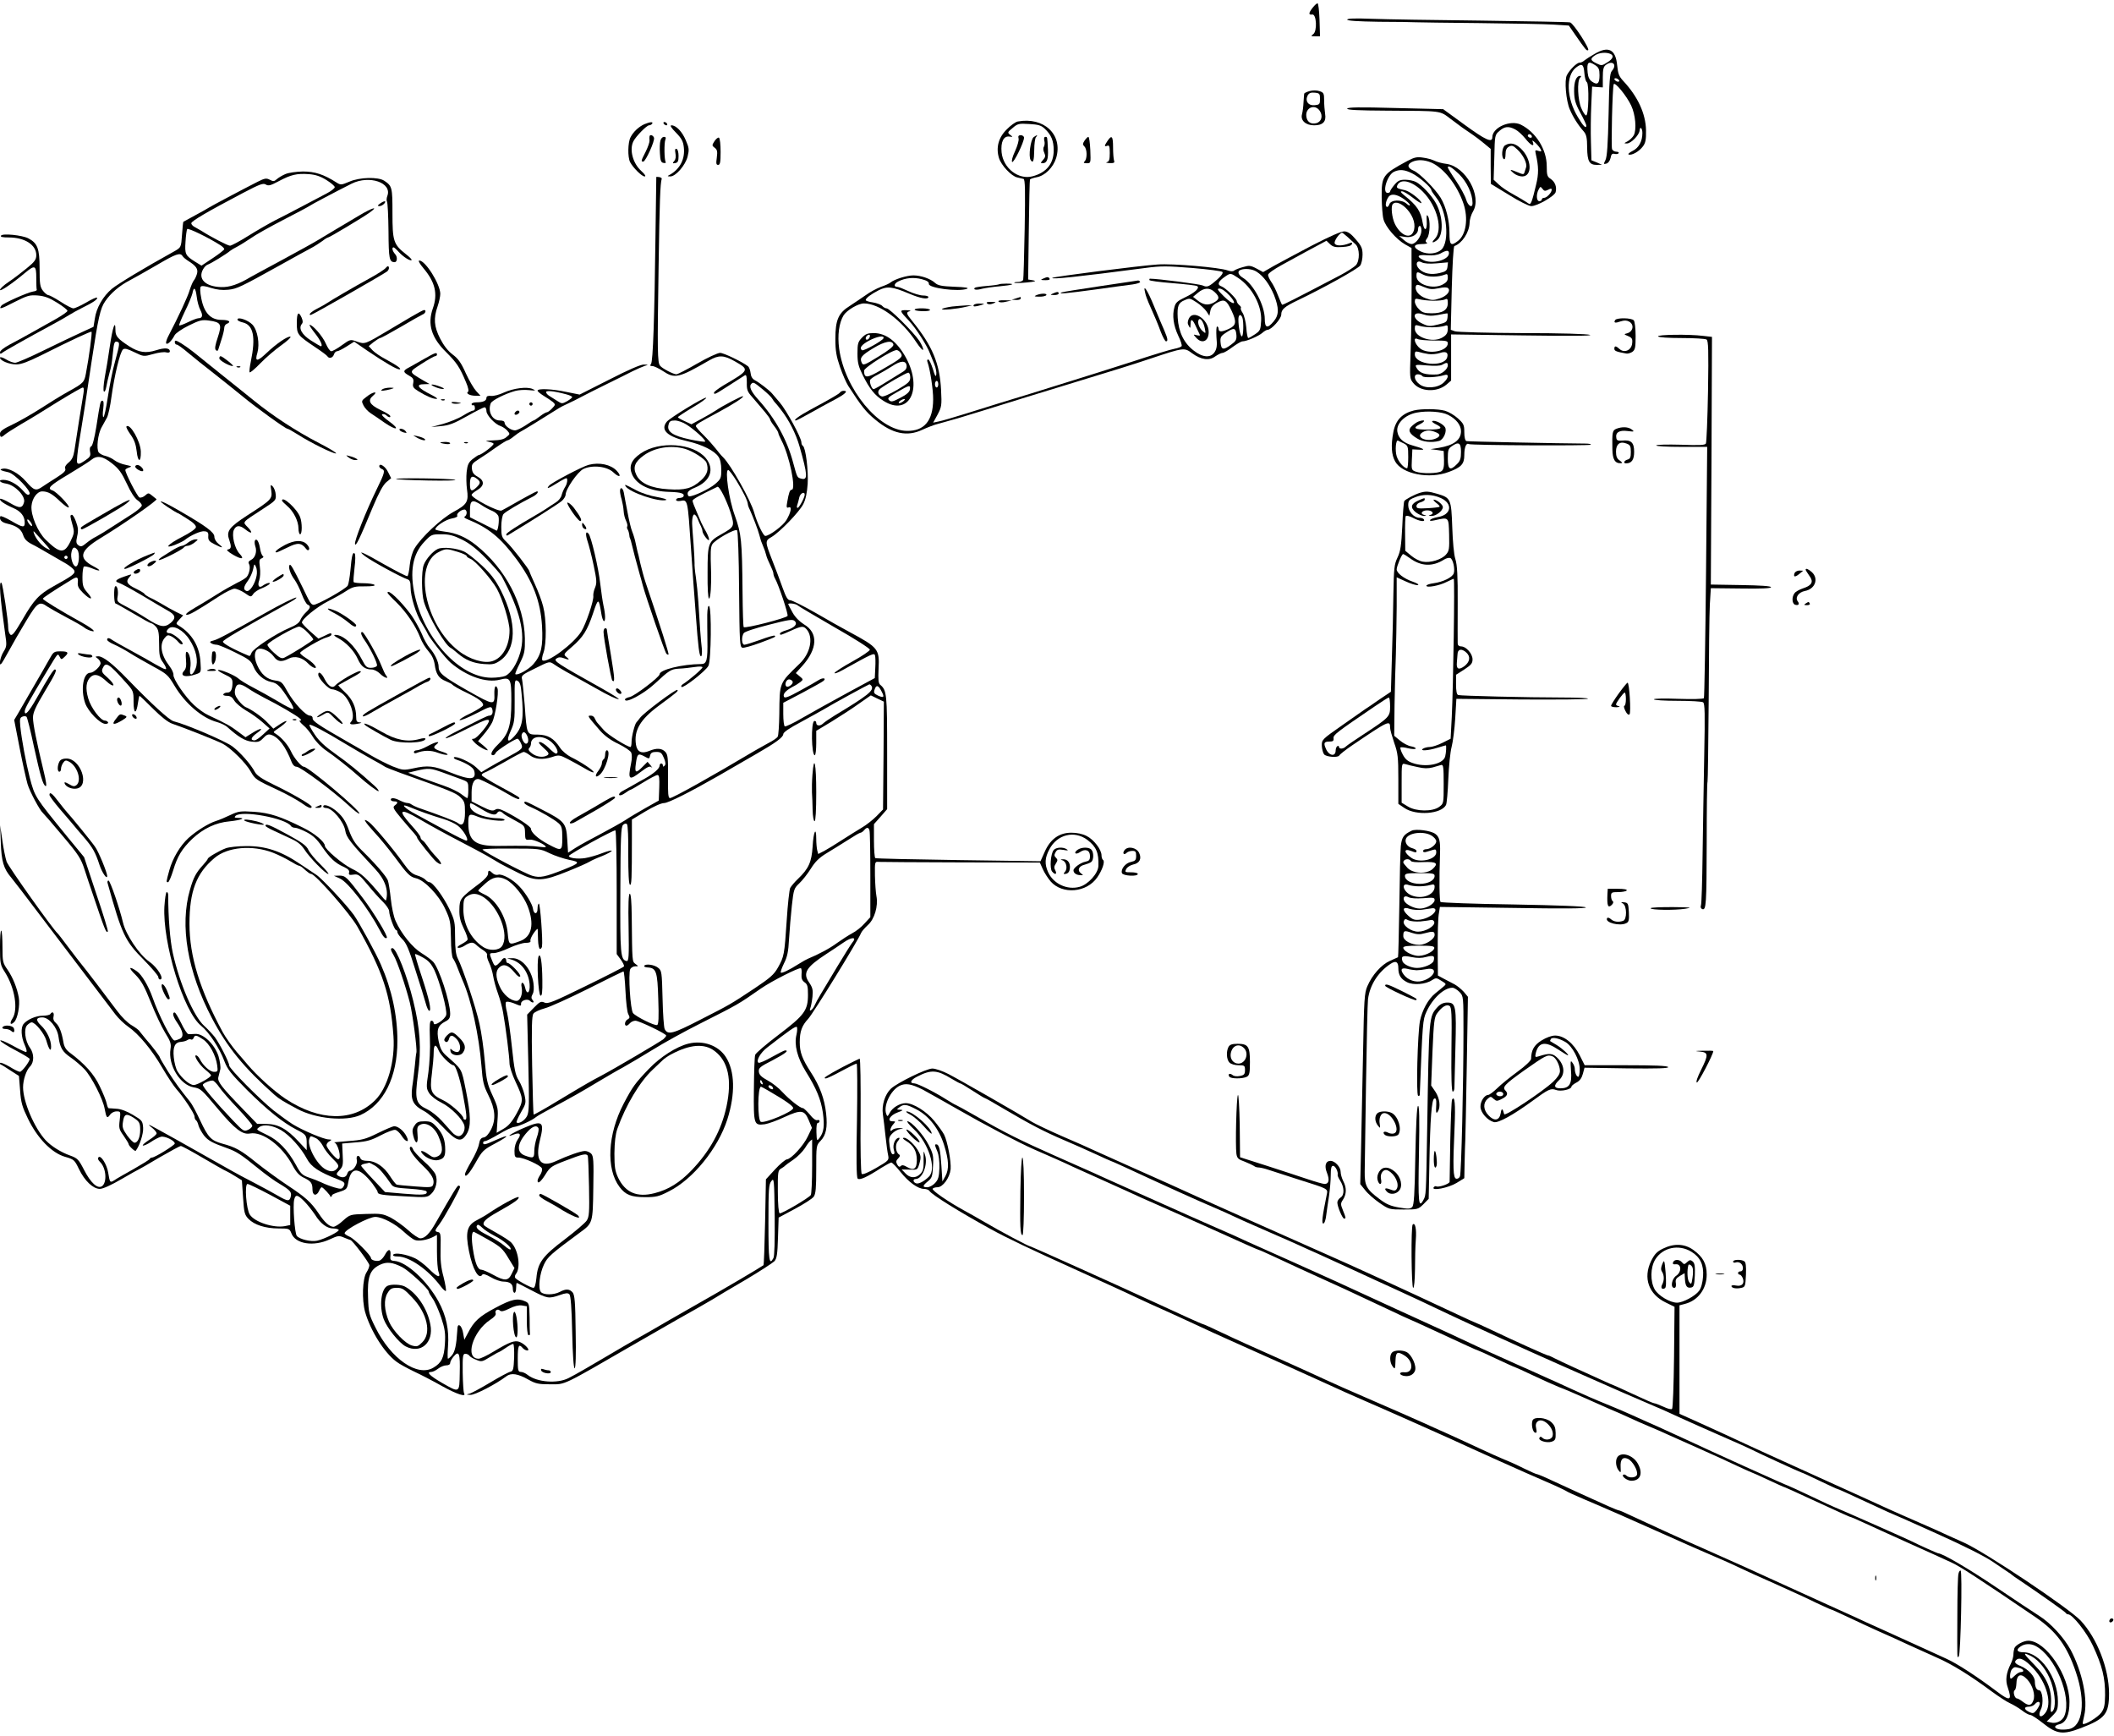 <?xml version="1.0" standalone="no"?>
<!DOCTYPE svg PUBLIC "-//W3C//DTD SVG 20010904//EN"
 "http://www.w3.org/TR/2001/REC-SVG-20010904/DTD/svg10.dtd">
<svg version="1.0" xmlns="http://www.w3.org/2000/svg"
 width="1282pt" height="1053pt" viewBox="0 0 1282 1053"
 preserveAspectRatio="xMidYMid meet">
<g transform="translate(0,1053) scale(0.1,-0.1)"
fill="#000000" stroke="none">
<path d="M7961 10484 c-26 -33 -27 -46 -3 -42 26 4 31 -101 6 -119 -16 -12
-15 -13 12 -13 l29 0 -3 100 c-2 55 -7 100 -12 100 -5 0 -18 -12 -29 -26z"/>
<path d="M8170 10411 c0 -7 63 -11 193 -13 105 0 206 -2 222 -3 17 -1 190 -3
385 -5 195 -2 398 -6 450 -9 l94 -6 38 -55 c63 -91 70 -100 79 -94 12 7 -89
162 -109 168 -9 3 -251 7 -537 11 -286 3 -586 8 -667 11 -102 4 -148 2 -148
-5z"/>
<path d="M9670 10203 c-25 -14 -52 -32 -61 -39 -8 -8 -22 -14 -30 -14 -17 0
-60 -43 -77 -76 -16 -30 -5 -156 18 -208 20 -47 49 -93 85 -134 15 -18 20 -38
20 -97 1 -84 13 -105 59 -105 l31 1 -32 14 -32 13 -3 109 c-2 60 -1 160 2 223
l5 115 33 -3 32 -2 0 61 c0 47 4 65 18 75 41 31 71 2 37 -36 -13 -14 -16 -62
-20 -265 -4 -179 -9 -256 -19 -276 -12 -24 -12 -26 6 -21 11 3 21 17 25 34 4
23 10 28 24 25 11 -3 22 -1 25 4 3 5 -4 9 -14 9 -11 0 -23 7 -26 16 -6 17 2
369 10 393 6 18 79 -71 106 -129 26 -55 34 -145 16 -180 -7 -13 -25 -30 -38
-37 -23 -12 -23 -13 -4 -13 25 0 74 50 77 78 2 29 17 16 17 -15 0 -50 -22 -90
-59 -108 -20 -10 -31 -20 -24 -22 19 -7 64 19 86 49 16 21 20 41 19 98 -2 101
-50 205 -138 299 -26 28 -32 44 -37 95 -9 97 -53 119 -137 69z m94 1 c26 -10
19 -31 -18 -53 -31 -20 -35 -20 -65 -5 -37 18 -39 28 -9 48 23 16 64 21 92 10z
m-89 -70 c20 -13 25 -25 25 -60 0 -50 -12 -62 -44 -40 -17 11 -25 27 -28 55
-6 65 3 74 47 45z m-67 -46 c2 -26 8 -51 15 -56 15 -12 11 -202 -4 -202 -6 0
-19 19 -29 43 -22 48 -27 166 -8 185 8 8 8 12 1 12 -24 0 -38 -34 -37 -94 1
-50 7 -73 37 -129 21 -38 37 -73 37 -78 0 -23 -19 -4 -52 52 -69 115 -73 250
-11 299 36 28 47 21 51 -32z m212 -49 c0 -4 -7 -6 -15 -3 -8 4 -15 10 -15 15
0 4 7 6 15 3 8 -4 15 -10 15 -15z"/>
<path d="M7943 9978 c-18 -5 -33 -12 -34 -16 -1 -4 -2 -27 -4 -52 -1 -25 -5
-57 -9 -72 -11 -38 22 -68 73 -68 53 0 75 22 67 69 -3 20 -6 57 -6 83 0 41 -3
47 -27 55 -17 6 -41 6 -60 1z m62 -48 c0 -32 -3 -35 -32 -38 -39 -4 -60 25
-43 59 9 15 19 19 43 17 29 -3 32 -6 32 -38z m-1 -73 c20 -30 10 -66 -22 -74
-33 -8 -56 8 -60 41 -7 54 53 78 82 33z"/>
<path d="M8170 9871 c0 -8 68 -11 238 -12 342 -2 321 1 389 -50 55 -42 87 -65
138 -99 12 -8 41 -30 64 -49 l41 -34 0 -106 1 -106 110 -67 c60 -38 121 -68
135 -68 36 0 142 61 148 85 8 32 -4 62 -30 80 -21 13 -24 23 -24 77 0 101 -65
206 -157 252 -63 31 -173 -17 -173 -76 0 -36 -40 -18 -169 76 l-129 94 -291 7
c-215 6 -291 5 -291 -4z m1019 -126 c16 -8 43 -33 61 -55 32 -41 57 -54 46
-23 -6 14 -4 14 14 -2 12 -11 26 -28 32 -38 8 -16 7 -18 -13 -12 -20 7 -21 5
-15 -21 17 -75 18 -117 1 -186 -9 -40 -21 -84 -26 -97 -9 -22 -11 -22 -32 -7
-12 8 -48 30 -81 48 -32 17 -72 44 -88 60 l-30 28 4 136 c3 135 3 136 31 160
32 28 56 30 96 9z m101 -45 c0 -5 -7 -7 -15 -4 -8 4 -12 10 -9 15 6 11 24 2
24 -11z m98 -321 c17 9 22 9 22 0 0 -17 -30 -49 -47 -49 -7 0 -13 -4 -13 -10
0 -5 -7 -10 -15 -10 -18 0 -20 42 -4 71 10 19 11 19 23 4 10 -14 16 -15 34 -6z"/>
<path d="M9128 9649 c-20 -11 -25 -73 -8 -84 6 -4 10 8 10 29 0 26 6 38 21 47
18 9 26 6 51 -18 35 -32 60 -84 53 -107 -3 -9 -7 -23 -10 -31 -4 -14 -8 -14
-41 0 -48 20 -54 19 -25 -5 13 -11 36 -20 52 -20 63 0 59 104 -7 168 -34 33
-65 40 -96 21z"/>
<path d="M6171 9793 c-13 -3 -43 -24 -66 -48 -50 -49 -66 -110 -47 -173 14
-45 75 -110 111 -118 14 -3 31 -7 38 -9 10 -3 11 -73 7 -302 -3 -164 -7 -304
-9 -310 -3 -7 -17 -13 -31 -13 -15 0 -25 -2 -23 -5 3 -2 36 -2 75 2 52 5 62 8
39 13 l-30 5 4 300 c2 165 5 303 7 306 2 4 20 10 40 14 51 9 101 59 119 117
42 141 -74 251 -234 221z m164 -43 c40 -37 55 -73 55 -132 0 -80 -44 -135
-128 -157 -85 -23 -178 48 -188 145 -6 63 12 100 46 96 24 -3 24 -3 6 10 -17
14 -17 16 15 42 30 26 38 28 100 24 55 -3 73 -8 94 -28z"/>
<path d="M6177 9690 c3 -11 -7 -45 -21 -76 -16 -34 -23 -61 -18 -66 9 -9 72
119 72 147 0 8 -9 15 -19 15 -14 0 -18 -5 -14 -20z"/>
<path d="M6268 9698 c-18 -15 -32 -116 -18 -138 15 -24 21 -6 22 61 0 35 5 70
10 77 6 6 9 12 6 12 -2 0 -11 -6 -20 -12z"/>
<path d="M6333 9677 c4 -12 2 -28 -2 -36 -6 -8 -5 -24 2 -38 8 -18 7 -27 -8
-43 -15 -17 -16 -20 -3 -20 27 0 36 23 33 85 -4 78 -3 75 -16 75 -7 0 -9 -9
-6 -23z"/>
<path d="M3908 9777 c-35 -16 -67 -46 -84 -79 -17 -32 -18 -121 -3 -151 18
-34 71 -87 88 -87 10 0 3 12 -21 34 -51 47 -72 129 -47 179 16 31 81 97 95 97
7 0 16 5 19 10 8 13 -13 11 -47 -3z"/>
<path d="M4025 9780 c3 -5 11 -10 16 -10 6 0 7 5 4 10 -3 6 -11 10 -16 10 -6
0 -7 -4 -4 -10z"/>
<path d="M4099 9726 c35 -36 44 -53 48 -90 8 -69 -22 -129 -82 -164 -20 -11
-20 -11 0 -12 33 0 92 68 105 121 10 41 9 52 -11 98 -22 53 -59 91 -87 91 -11
0 -1 -16 27 -44z"/>
<path d="M3939 9703 c-1 -5 -1 -16 0 -25 1 -9 -9 -39 -23 -67 -29 -57 -30 -61
-15 -61 14 0 72 127 65 145 -6 16 -25 21 -27 8z"/>
<path d="M4005 9677 c-4 -13 -5 -48 -3 -77 2 -44 7 -56 22 -58 10 -2 16 0 13
5 -9 14 -10 116 -2 136 5 12 2 17 -9 17 -8 0 -18 -10 -21 -23z"/>
<path d="M4333 9674 c-16 -25 -16 -27 1 -40 15 -11 18 -22 13 -59 -5 -36 -4
-45 8 -45 12 0 15 16 15 79 0 44 -4 82 -10 86 -5 3 -17 -6 -27 -21z"/>
<path d="M6577 9677 c-12 -19 -12 -24 -1 -35 17 -16 18 -74 2 -90 -9 -9 -7
-12 13 -12 24 0 24 1 21 80 -2 44 -7 80 -12 80 -4 0 -14 -10 -23 -23z"/>
<path d="M6716 9675 c-20 -30 -20 -36 -1 -29 12 5 15 -4 15 -44 0 -40 -4 -52
-17 -55 -10 -3 -3 -5 16 -6 26 -1 32 2 27 15 -3 9 -6 45 -6 80 0 69 -8 78 -34
39z"/>
<path d="M4096 9601 c4 -20 2 -37 -7 -47 -12 -14 -11 -16 6 -13 16 3 20 12 20
43 0 22 -5 41 -12 43 -9 3 -11 -4 -7 -26z"/>
<path d="M8535 9554 c-150 -81 -157 -90 -156 -220 1 -53 5 -113 11 -134 12
-46 78 -122 131 -152 l39 -22 0 -65 c2 -195 -1 -453 -6 -581 -5 -138 -5 -147
16 -172 42 -54 143 -59 201 -11 l29 25 0 140 0 140 433 -6 c286 -4 424 -3 410
3 -14 6 -181 11 -409 11 -213 1 -398 6 -411 11 l-25 9 6 253 c4 141 10 253 16
255 46 16 90 82 92 140 0 20 10 52 21 70 55 93 -44 271 -160 288 -26 3 -59 12
-73 19 -14 7 -45 16 -70 19 -37 6 -53 2 -95 -20z m143 -9 c76 -32 159 -137
197 -250 30 -89 16 -187 -32 -225 -45 -35 -53 -27 -53 48 0 76 -21 158 -53
212 -33 54 -128 150 -164 165 -38 16 -42 37 -10 53 32 15 72 14 115 -3z m171
-72 c47 -46 81 -119 81 -175 0 -33 -27 -18 -39 22 -6 21 -34 73 -61 113 -28
41 -50 78 -50 81 0 16 25 2 69 -41z m-286 6 c43 -21 117 -86 117 -102 0 -4 14
-25 31 -47 64 -79 81 -267 30 -314 -29 -26 -83 -31 -125 -11 -50 24 -47 45 7
45 24 0 37 4 30 8 -10 6 -10 12 2 28 17 22 20 112 4 134 -7 11 -9 3 -7 -30 4
-58 -14 -68 -24 -13 -12 73 -35 107 -113 169 -21 17 -25 24 -13 24 9 0 39 -18
67 -40 28 -22 51 -36 51 -31 0 16 -69 70 -98 77 -47 10 -54 14 -50 26 17 49
90 33 157 -35 88 -89 124 -234 71 -287 -22 -22 -13 -27 14 -7 41 30 38 147 -7
226 -26 47 -85 109 -119 127 -15 8 -45 14 -67 14 -32 0 -44 -6 -65 -31 -14
-17 -26 -35 -26 -40 0 -5 -7 -9 -15 -9 -35 0 -3 108 38 128 34 16 64 14 110
-9z m-51 -155 c21 -15 38 -31 38 -37 0 -6 -8 -3 -18 6 -31 29 -98 27 -107 -3
-4 -11 -11 -18 -16 -14 -11 6 -3 41 13 62 16 19 49 14 90 -14z m21 -63 c40
-44 55 -99 38 -137 -20 -45 -76 -22 -111 46 -19 38 -27 110 -13 123 17 18 53
4 86 -32z m87 -130 c0 -34 -34 -81 -60 -81 -10 0 -32 11 -47 25 l-28 24 38 -6
c42 -6 77 16 77 49 0 10 5 18 10 18 6 0 10 -13 10 -29z m167 -137 c0 -41 -103
-68 -156 -41 -44 22 -35 34 22 29 37 -3 63 1 83 11 37 21 51 21 51 1z m-75
-61 l69 6 -3 -27 c-3 -23 -10 -29 -48 -38 -51 -12 -95 -4 -124 25 -26 27 -15
57 16 40 14 -7 46 -10 90 -6z m-80 -69 c31 -16 90 -15 131 1 13 6 17 2 17 -19
0 -19 -9 -30 -32 -42 -59 -31 -158 1 -158 51 0 29 2 30 42 9z m93 -82 c31 7
50 7 57 0 17 -17 -8 -48 -52 -62 -36 -12 -48 -12 -83 1 -42 14 -70 49 -60 75
4 10 14 9 47 -6 36 -15 51 -16 91 -8z m-35 -76 c30 0 63 3 73 8 14 7 17 3 17
-22 0 -42 -31 -62 -98 -62 -43 0 -58 5 -77 25 -14 13 -25 34 -25 46 0 18 4 20
28 14 15 -4 52 -8 82 -9z m31 -86 c28 6 54 10 56 10 2 0 3 -12 1 -27 -3 -25
-9 -30 -57 -41 -48 -12 -59 -12 -92 4 -67 29 -66 81 0 58 30 -10 53 -11 92 -4z
m-36 -75 c28 0 60 4 73 8 19 7 22 5 22 -15 0 -29 -9 -42 -37 -57 -59 -31 -163
4 -163 55 0 24 2 25 28 18 15 -5 50 -9 77 -9z m13 -80 c71 0 82 -2 82 -17 0
-48 -116 -70 -167 -32 -33 25 -47 73 -16 58 10 -5 55 -9 101 -9z m-36 -82 c20
-3 51 0 69 6 38 13 54 3 45 -27 -20 -62 -196 -44 -196 19 0 17 4 20 23 15 12
-4 39 -10 59 -13z m118 -68 c0 -24 -37 -55 -67 -56 -72 -3 -105 8 -123 41 -10
19 -8 20 63 14 47 -4 81 -3 93 4 26 15 34 15 34 -3z m-154 -66 c7 -11 87 -8
132 6 30 10 29 -15 -3 -45 -36 -34 -111 -39 -147 -10 -33 25 -38 60 -9 60 11
0 23 -5 27 -11z"/>
<path d="M1730 9474 c-19 -8 -42 -22 -52 -31 -15 -14 -22 -14 -42 -3 -21 11
-31 9 -73 -12 -89 -45 -288 -151 -298 -158 -5 -4 -41 -24 -80 -45 -38 -21 -71
-39 -73 -40 -2 -2 -5 -36 -8 -76 -6 -81 -4 -79 -54 -107 -170 -94 -333 -192
-371 -223 -54 -45 -95 -116 -104 -182 l-8 -49 -76 -35 c-42 -19 -144 -68 -228
-109 -83 -41 -160 -74 -171 -74 -12 0 -37 9 -56 21 -20 12 -36 16 -36 10 0
-18 56 -41 99 -41 29 0 71 16 148 54 191 96 304 148 308 144 5 -5 -15 -154
-34 -253 -10 -54 -15 -59 -111 -112 -36 -20 -108 -64 -160 -98 -53 -34 -131
-79 -173 -99 -58 -27 -77 -41 -77 -56 0 -24 8 -25 29 -6 9 8 53 36 98 63 46
26 146 87 223 136 78 48 146 87 152 87 7 0 8 -13 4 -37 -7 -39 -42 -260 -55
-347 -6 -36 -15 -55 -35 -71 -17 -14 -25 -27 -20 -38 4 -12 -9 -25 -53 -53
-32 -20 -70 -45 -85 -55 -40 -28 -52 -24 -100 31 -44 51 -109 86 -144 77 -21
-4 -10 -11 37 -21 37 -8 141 -116 128 -132 -8 -10 -18 -4 -42 23 -33 37 -81
63 -117 63 -35 0 -22 -17 18 -23 53 -9 117 -75 108 -112 -10 -38 -27 -40 -86
-5 -29 17 -55 28 -59 25 -8 -9 25 -32 80 -56 46 -20 69 -50 69 -89 0 -31 -12
-30 -80 10 -36 21 -67 34 -68 29 -8 -20 8 -37 40 -44 57 -13 86 -33 98 -69 8
-25 22 -40 53 -56 23 -11 71 -39 107 -60 36 -21 82 -48 102 -59 20 -12 41 -29
47 -38 11 -20 -6 -33 -122 -97 -90 -50 -121 -82 -191 -204 -47 -80 -62 -99
-73 -91 -7 7 -13 23 -13 38 0 48 -33 266 -41 276 -17 17 -9 -86 22 -307 11
-71 10 -79 -10 -111 -20 -32 -30 -89 -14 -73 5 4 26 41 48 81 22 41 69 122
104 180 68 113 80 121 129 86 15 -10 68 -40 117 -66 50 -26 97 -53 105 -60 8
-7 26 -16 39 -20 42 -13 14 12 -57 52 -120 66 -232 135 -232 142 0 6 62 47
175 116 32 20 40 16 37 -15 -3 -24 4 -38 31 -65 46 -46 68 -45 28 0 -27 31
-31 43 -31 95 0 32 4 61 9 64 5 3 25 -1 45 -9 56 -24 66 -17 14 10 -95 50 -85
94 39 170 142 86 351 232 342 238 -2 1 -14 11 -26 21 -22 18 -24 18 -43 1 -10
-9 -26 -15 -34 -12 -13 5 -86 147 -86 167 0 4 10 11 23 15 19 6 16 8 -21 16
-23 4 -54 17 -68 28 -14 11 -38 22 -54 26 -16 3 -34 13 -41 21 -16 20 -6 113
18 154 10 18 24 44 32 58 7 13 20 70 27 126 18 130 52 272 70 287 10 8 26 4
69 -17 56 -27 56 -27 114 -11 31 9 67 14 79 10 13 -3 22 -1 22 6 0 21 -30 24
-83 7 -63 -20 -105 -13 -162 23 -72 47 -85 62 -85 100 0 66 -17 17 -34 -99 -9
-63 -23 -149 -31 -190 -7 -42 -10 -79 -5 -84 5 -5 11 8 15 30 4 22 12 57 18
79 14 52 13 49 22 128 5 56 10 68 23 65 20 -4 20 -8 -11 -123 -14 -49 -33
-145 -43 -212 -10 -68 -22 -123 -27 -123 -4 0 -5 23 -1 50 4 34 3 50 -5 50
-12 0 -13 -4 -37 -159 -11 -67 -23 -115 -31 -118 -8 -3 -10 -15 -7 -33 5 -24
1 -32 -32 -54 -30 -20 -40 -23 -46 -12 -4 7 2 67 13 132 24 146 40 247 74 479
41 271 53 325 83 368 33 49 87 95 149 127 26 14 100 55 163 92 117 69 143 78
157 55 4 -7 20 -20 34 -29 48 -30 61 -49 54 -77 -4 -14 -12 -33 -19 -41 -7 -8
-18 -35 -26 -60 -11 -39 -66 -157 -131 -282 -10 -20 -15 -39 -10 -42 9 -6 33
18 50 51 6 12 45 39 86 59 65 32 80 36 122 30 74 -10 80 -22 54 -101 -16 -48
-20 -70 -12 -78 7 -7 12 -6 15 4 2 8 11 36 20 63 9 27 16 58 16 68 0 10 7 21
15 24 30 12 14 24 -31 24 -66 0 -106 42 -123 129 -8 40 -9 67 -3 73 6 6 29 3
61 -8 36 -11 69 -15 106 -11 51 5 76 17 310 147 110 61 149 83 189 104 25 13
57 34 72 45 15 12 30 21 34 21 8 0 205 118 249 149 62 44 21 33 -61 -16 -46
-28 -108 -64 -138 -82 -30 -18 -77 -46 -105 -63 -27 -17 -129 -73 -225 -125
-96 -52 -182 -98 -190 -103 -75 -45 -129 -63 -180 -61 -94 3 -141 49 -109 107
7 13 19 26 28 29 17 5 117 66 137 84 6 5 26 17 44 26 19 10 55 33 82 51 26 19
114 68 195 110 82 42 153 80 158 84 10 8 156 85 257 136 108 54 247 6 217 -74
-5 -13 -6 -29 -2 -35 4 -7 8 -88 9 -181 1 -167 5 -185 37 -186 16 0 19 32 3
49 -16 18 -22 41 -9 41 3 0 18 -13 32 -29 27 -29 69 -56 77 -48 3 3 -13 19
-35 36 -75 59 -81 79 -81 248 0 157 -2 165 -50 197 -37 24 -148 22 -212 -6
-48 -20 -52 -21 -77 -5 -77 49 -131 67 -204 67 -41 -1 -87 -7 -107 -16z m250
-36 c27 -17 50 -36 50 -43 0 -7 -21 -23 -47 -37 -27 -14 -93 -49 -148 -78 -55
-29 -131 -69 -170 -88 -38 -20 -111 -62 -162 -94 -51 -32 -100 -58 -108 -58
-14 0 -116 53 -175 91 -8 5 -25 14 -37 21 -13 6 -23 17 -23 24 0 13 97 70 314
184 101 53 122 61 138 51 16 -10 29 -6 78 20 75 40 110 48 182 43 42 -3 71
-13 108 -36z m-642 -396 c12 -8 22 -18 22 -23 0 -4 -31 -29 -69 -54 l-69 -46
-39 24 c-59 37 -63 46 -58 121 2 37 7 71 10 77 6 8 130 -52 203 -99z m-145
-311 c3 -28 13 -64 22 -81 17 -33 13 -50 -12 -50 -8 0 -37 -11 -63 -24 -27
-13 -51 -22 -53 -19 -3 2 13 40 34 84 22 44 42 94 46 110 8 44 19 35 26 -20z
m-514 -1011 c42 -33 59 -57 90 -123 23 -51 48 -89 64 -100 15 -10 27 -24 27
-32 0 -8 -26 -31 -57 -51 -32 -20 -87 -56 -123 -79 -36 -24 -79 -50 -96 -59
-18 -8 -45 -27 -61 -40 -25 -21 -33 -23 -47 -13 -14 11 -16 19 -8 55 8 33 6
53 -7 88 -9 25 -20 44 -26 42 -11 -3 -11 -5 6 -66 11 -40 9 -48 -15 -98 -36
-73 -63 -71 -149 13 -48 47 -91 148 -86 205 4 47 35 88 65 88 35 0 62 -15 111
-63 24 -22 46 -38 50 -34 8 9 -74 95 -99 103 -35 11 -16 30 97 97 63 38 125
77 137 87 36 30 70 25 127 -20z m-491 -360 c7 -11 9 -20 4 -20 -4 0 -13 9 -20
20 -7 11 -9 20 -4 20 4 0 13 -9 20 -20z m78 -119 c43 -48 46 -52 19 -38 -31
15 -66 56 -79 92 -4 12 -4 16 2 10 5 -5 31 -34 58 -64z m203 -45 c17 -21 10
-101 -9 -101 -18 0 -35 55 -26 89 7 29 18 33 35 12z m-59 -46 c0 -5 -4 -10
-10 -10 -5 0 -10 5 -10 10 0 6 5 10 10 10 6 0 10 -4 10 -10z"/>
<path d="M693 7452 c-184 -106 -203 -117 -203 -124 0 -5 3 -8 7 -8 12 0 240
132 269 156 45 36 17 27 -73 -24z"/>
<path d="M3980 9457 c0 -1 -2 -164 -5 -362 -6 -491 -15 -758 -27 -772 -8 -10
-5 -13 8 -13 11 0 39 -14 64 -30 72 -48 95 -43 280 64 59 34 89 33 156 -5 91
-52 90 -53 -70 -147 -31 -19 -56 -38 -56 -43 0 -14 5 -12 92 44 46 29 89 57
95 61 9 5 12 -6 12 -43 -1 -43 3 -56 31 -87 18 -21 36 -42 41 -48 5 -6 23 -27
39 -46 16 -19 30 -39 30 -43 0 -5 11 -23 25 -41 14 -18 25 -37 25 -42 0 -5 9
-25 19 -45 48 -90 91 -299 62 -299 -11 0 -17 -17 -27 -74 -6 -33 -4 -38 9 -33
21 8 14 -30 -14 -77 -19 -33 -103 -96 -128 -96 -12 0 -48 74 -67 140 -21 76
-141 289 -188 336 -12 11 -32 36 -46 54 -14 18 -46 54 -72 80 -27 26 -48 51
-48 56 0 10 17 20 138 85 89 48 154 90 148 96 -4 5 -124 -58 -166 -87 -14 -9
-52 -32 -86 -50 l-61 -33 -41 19 c-23 10 -41 21 -41 24 0 3 41 30 91 60 50 29
86 56 80 58 -13 4 -221 -123 -239 -146 -40 -50 5 -91 127 -118 87 -20 163 -57
187 -94 11 -15 17 -45 17 -79 0 -50 -2 -56 -38 -87 -34 -29 -128 -74 -156 -74
-6 0 -10 8 -10 18 0 11 16 24 45 35 94 39 120 112 65 179 -75 91 -282 106
-395 28 -58 -40 -73 -79 -51 -129 29 -63 111 -101 226 -104 70 -2 95 -10 84
-29 -3 -4 -14 -8 -25 -8 -10 0 -19 -5 -19 -11 0 -7 10 -9 25 -7 46 9 45 13 65
-282 6 -85 13 -182 15 -215 3 -33 9 -123 15 -200 14 -190 21 -245 31 -245 6 0
7 21 5 48 -6 50 -13 145 -21 282 -3 47 -10 114 -15 150 -6 36 -9 74 -8 85 0
11 -2 63 -6 115 -4 52 -8 102 -8 110 -3 38 3 70 12 70 6 0 15 -12 21 -27 6
-16 15 -36 20 -45 5 -10 9 -23 9 -30 1 -17 39 -67 40 -50 0 11 -9 33 -32 72
-4 8 -11 22 -15 30 -3 8 -17 39 -29 68 -13 29 -24 58 -24 65 0 10 43 33 151
85 12 5 55 -81 79 -155 26 -85 25 -87 -54 -132 -82 -46 -85 -54 -85 -235 -1
-96 3 -156 9 -156 9 0 15 87 12 170 -4 111 -3 140 7 158 14 27 139 98 151 86
5 -5 11 -167 12 -359 3 -324 4 -350 21 -353 9 -2 56 11 105 29 96 36 98 37 90
44 -3 3 -42 -8 -87 -25 -45 -16 -89 -30 -97 -30 -16 0 -19 46 -4 70 5 9 69 30
152 51 120 31 145 35 157 23 20 -18 0 -41 -50 -56 -22 -6 -39 -15 -39 -20 0
-12 3 -11 66 17 67 30 76 30 96 8 42 -49 23 -145 -43 -208 -125 -121 -121
-112 -123 -305 -1 -69 -5 -131 -10 -138 -4 -7 -28 -24 -54 -37 -26 -14 -63
-35 -82 -46 -265 -158 -500 -289 -517 -289 -11 0 -13 26 -12 130 1 113 -1 133
-16 150 -21 23 -53 25 -98 6 -46 -19 -73 -6 -80 37 -14 87 25 153 138 237 115
85 119 89 113 96 -8 8 -208 -142 -227 -170 -8 -11 -18 -23 -21 -26 -10 -9 -30
-86 -30 -119 0 -17 -3 -31 -6 -31 -20 0 -139 75 -161 101 -15 17 -32 36 -38
43 -6 6 -14 19 -18 29 -3 9 -13 17 -22 17 -25 0 -26 2 55 -92 27 -30 64 -58
110 -79 38 -19 73 -42 78 -53 5 -12 5 -39 -1 -66 -20 -100 -13 -106 59 -51 41
31 55 37 65 28 7 -7 5 -2 -5 11 l-19 22 -30 -30 c-41 -42 -49 -38 -41 18 8 60
13 65 48 47 35 -19 33 -19 39 5 4 15 14 20 37 20 26 0 33 -5 46 -36 11 -26 12
-40 5 -47 -8 -8 -11 -8 -11 1 0 7 -4 12 -10 12 -5 0 -10 -6 -10 -13 0 -18 -35
-48 -90 -79 -25 -13 -61 -34 -80 -45 -19 -11 -45 -25 -58 -32 -12 -7 -20 -16
-17 -22 4 -5 18 -1 35 11 15 11 30 20 33 20 3 0 38 20 78 45 40 25 79 45 86
45 11 0 13 -18 11 -77 l-3 -78 -80 -45 c-44 -25 -100 -58 -125 -75 -25 -16
-92 -53 -150 -84 -58 -30 -125 -67 -150 -83 l-45 -29 -5 80 c-6 99 -16 111
-151 180 -104 54 -109 56 -109 42 0 -5 17 -16 38 -25 57 -25 145 -76 170 -99
19 -17 22 -31 22 -89 0 -80 -3 -82 -87 -37 -60 32 -103 71 -103 93 0 13 -77
64 -157 105 -34 17 -47 19 -61 10 -14 -9 -30 -5 -80 20 l-62 31 0 54 c0 59 18
89 48 80 25 -9 109 -52 175 -91 32 -20 61 -32 64 -29 9 9 7 10 -112 75 -60 32
-111 64 -113 69 -2 6 6 13 17 17 11 3 66 33 123 65 56 33 108 60 114 60 6 0
23 -9 37 -20 32 -25 79 -29 135 -11 41 14 46 13 95 -12 29 -15 76 -41 105 -58
28 -17 52 -27 52 -22 0 11 -73 60 -138 92 -23 12 -52 36 -64 54 -39 60 -75 81
-137 82 -68 0 -66 -3 -79 180 -6 72 -13 141 -16 155 -6 23 0 28 80 67 86 43
86 43 113 25 23 -17 86 -53 256 -147 77 -44 123 -65 137 -65 7 0 -37 28 -97
62 -279 156 -300 170 -281 184 13 9 25 10 43 3 35 -13 41 -11 18 7 -19 15 -18
17 33 61 68 58 94 101 128 202 32 97 35 97 51 -2 3 -21 10 -40 14 -43 12 -7
11 40 -1 92 -5 23 -14 84 -20 135 -10 93 -55 286 -71 303 -17 19 -20 -3 -6
-46 8 -23 25 -89 37 -146 19 -90 20 -107 9 -135 -8 -18 -12 -40 -11 -50 5 -26
-45 -173 -73 -217 -47 -75 -206 -193 -235 -175 -5 3 -3 23 6 47 19 54 18 204
-2 280 -8 33 -31 94 -50 135 -19 41 -34 77 -34 79 0 11 -109 151 -139 178 -28
27 -31 35 -31 91 0 34 6 68 13 77 10 13 95 64 180 107 23 12 37 31 23 31 -5 0
-83 -42 -161 -87 -22 -12 -46 -26 -53 -29 -19 -10 -182 75 -182 95 0 5 16 18
36 30 43 26 43 57 -1 81 -22 12 -31 25 -33 47 -3 27 3 34 42 59 26 16 73 48
106 72 33 23 64 42 69 42 5 0 22 11 38 24 15 12 33 25 38 27 11 5 134 80 198
121 23 15 53 33 67 39 40 18 93 45 115 57 11 6 72 37 135 68 63 31 138 68 165
82 28 14 61 28 75 33 24 7 24 7 -5 8 -19 1 -95 -32 -210 -91 l-180 -91 -80 16
c-87 19 -175 22 -175 8 0 -5 17 -19 38 -32 20 -12 45 -29 55 -37 16 -15 16
-17 -5 -39 -12 -13 -26 -23 -31 -23 -6 0 -25 -11 -43 -25 -18 -14 -35 -25 -38
-25 -3 0 -25 -13 -49 -30 -25 -16 -53 -30 -64 -30 -25 0 -63 28 -63 46 0 9
-10 14 -29 14 -46 0 -74 54 -55 104 7 18 87 58 148 75 21 6 60 8 85 5 40 -4
43 -3 21 7 -35 15 -115 5 -175 -22 -27 -13 -62 -22 -77 -20 -19 2 -28 -2 -28
-12 0 -18 -21 -27 -61 -27 -16 0 -29 -5 -29 -10 0 -6 3 -9 8 -8 4 2 8 0 10 -4
5 -17 1 -28 -9 -28 -7 0 -34 -14 -62 -31 -27 -17 -82 -39 -121 -50 l-71 -19
60 6 c48 4 79 16 157 60 53 30 101 54 107 54 6 0 11 -10 11 -23 0 -25 53 -81
86 -91 12 -4 30 -16 40 -27 18 -21 18 -21 -5 -40 -16 -14 -41 -19 -85 -20 -33
-1 -47 -4 -31 -6 17 -3 34 -8 38 -13 8 -7 -73 -69 -91 -70 -4 -1 -20 -12 -37
-25 -24 -20 -30 -34 -35 -77 -3 -29 -2 -76 2 -105 11 -75 1 -93 -83 -138 -75
-42 -194 -153 -235 -221 -13 -21 -25 -63 -29 -100 -3 -35 -10 -66 -14 -68 -4
-3 -65 29 -137 69 -128 74 -176 95 -120 52 41 -31 219 -128 259 -141 12 -4 17
-16 17 -47 0 -57 33 -164 68 -219 15 -25 31 -52 34 -60 10 -26 110 -153 142
-180 97 -82 215 -123 297 -102 65 17 70 7 70 -126 0 -155 -16 -205 -85 -271
-35 -34 -46 -61 -26 -61 6 0 13 6 16 14 5 14 117 86 133 86 4 0 13 -12 20 -27
15 -32 12 -35 -88 -89 -31 -16 -78 -43 -104 -58 l-48 -29 -32 30 c-33 31 -122
71 -134 60 -3 -4 3 -9 13 -13 62 -21 105 -48 110 -69 14 -56 -23 -58 -146 -9
-99 40 -135 44 -225 24 -57 -12 -64 -11 -123 12 -34 14 -95 45 -134 68 -40 24
-104 61 -143 83 -173 99 -210 124 -209 141 1 9 -6 16 -16 16 -26 0 -96 75
-136 145 -32 58 -37 63 -75 68 -50 7 -85 37 -110 95 -20 46 -17 87 7 96 23 9
70 -13 93 -44 24 -34 48 -37 92 -14 37 19 84 7 119 -31 30 -31 63 -36 35 -5
-10 12 -34 30 -52 41 -18 11 -33 25 -33 29 0 12 129 87 163 95 15 4 27 11 27
16 0 12 -4 12 -44 -8 l-35 -16 -50 44 c-27 24 -49 48 -50 53 -2 20 90 95 159
130 40 20 91 49 113 64 36 23 52 27 110 26 44 0 64 3 58 9 -5 5 -35 10 -66 10
-30 0 -58 3 -60 7 -3 4 0 43 5 86 6 46 6 82 1 87 -12 12 -18 -12 -26 -103 -4
-41 -11 -82 -16 -91 -11 -21 -189 -120 -208 -117 -16 3 -21 12 -67 108 -55
112 -71 140 -77 134 -11 -11 4 -56 29 -89 12 -16 32 -56 44 -88 12 -32 28 -61
36 -64 20 -8 17 -21 -11 -47 -13 -12 -28 -33 -34 -47 -6 -16 -28 -32 -68 -48
-80 -34 -220 -126 -228 -151 -4 -12 -10 -20 -14 -18 -94 39 -161 76 -159 87 3
11 95 66 411 241 22 12 37 23 34 26 -4 4 -98 -42 -187 -93 -218 -123 -289
-161 -314 -167 -23 -6 -27 -9 -15 -17 7 -5 22 -9 33 -9 10 0 61 -21 113 -47
84 -41 96 -51 110 -85 19 -47 63 -85 108 -94 37 -7 54 -24 110 -111 21 -33 29
-53 21 -53 -7 0 -49 21 -93 48 -44 26 -110 63 -147 82 -37 19 -78 44 -90 55
-23 21 -116 59 -124 51 -2 -3 17 -15 42 -27 39 -18 46 -26 46 -49 0 -41 -10
-60 -30 -60 -11 0 -22 -4 -25 -10 -4 -6 6 -10 22 -10 20 0 32 -8 44 -29 9 -15
41 -42 71 -60 31 -17 75 -49 99 -70 l44 -39 -39 -36 c-21 -20 -44 -36 -52 -36
-28 0 -22 18 14 44 47 33 24 34 -29 0 l-40 -25 -47 35 c-44 33 -64 45 -179 99
-23 10 -61 38 -86 61 -54 50 -129 160 -125 184 1 9 -9 33 -24 52 -51 66 -62
131 -30 170 16 20 21 21 43 10 13 -7 32 -22 41 -34 9 -11 20 -17 25 -12 10 10
-56 66 -79 66 -21 0 -23 13 -4 29 27 23 88 -10 125 -68 42 -64 55 -131 37
-176 -20 -48 -40 -46 -32 3 7 41 -4 94 -21 99 -6 2 -8 -14 -5 -47 3 -38 1 -55
-12 -69 -28 -31 10 -42 73 -20 31 11 31 11 27 72 -5 96 -52 175 -132 223 -18
11 -18 13 4 37 l23 25 -43 21 c-24 12 -65 35 -93 52 -27 16 -60 33 -72 38 -11
6 -24 14 -27 20 -3 5 -27 19 -52 31 -54 26 -63 43 -39 70 18 20 17 20 -29 4
-55 -19 -64 -30 -34 -39 13 -4 77 -39 143 -78 66 -40 133 -79 149 -88 50 -27
56 -46 22 -76 -37 -31 -64 -27 -143 24 -54 34 -81 50 -157 90 -23 13 -27 20
-23 43 7 33 -2 72 -14 64 -10 -6 -8 -104 2 -104 3 0 51 -27 107 -60 55 -33
104 -60 109 -60 6 0 18 -9 29 -21 15 -17 19 -37 19 -103 0 -69 3 -86 24 -114
13 -18 21 -36 18 -39 -5 -5 -22 3 -127 64 -19 11 -66 37 -105 58 -38 20 -79
44 -90 51 -23 17 -35 18 -35 4 0 -6 19 -19 43 -29 23 -10 67 -34 97 -53 30
-19 94 -55 141 -81 81 -44 89 -51 127 -115 64 -108 168 -197 258 -221 22 -6
49 -19 60 -28 70 -63 109 -86 151 -91 39 -4 48 -1 70 22 18 20 30 25 46 20 46
-14 89 -70 126 -166 7 -18 18 -28 30 -28 23 0 223 -149 315 -234 33 -31 62
-53 65 -50 13 13 -309 284 -336 284 -15 0 -60 53 -78 93 -18 39 -56 83 -90
105 -19 12 -19 12 -1 25 41 27 67 50 63 54 -3 2 -21 -7 -42 -21 l-37 -25 -34
35 c-32 35 -101 83 -135 96 -9 4 -29 22 -43 41 -20 27 -25 41 -20 66 8 38 28
40 79 6 20 -14 65 -40 98 -57 83 -41 199 -109 215 -125 11 -10 11 -13 1 -13
-7 0 2 -12 19 -27 18 -14 45 -47 61 -74 16 -26 51 -62 78 -80 49 -33 148 -111
193 -152 57 -51 121 -99 126 -95 3 3 -8 17 -23 31 -95 86 -161 140 -239 195
-61 43 -101 80 -125 117 -20 30 -35 56 -32 59 7 6 91 -38 216 -114 54 -32 128
-76 165 -96 37 -20 72 -40 77 -44 6 -4 48 -21 95 -38 298 -106 333 -120 361
-146 26 -25 29 -34 29 -92 0 -68 -15 -89 -44 -65 -11 10 -111 48 -241 93 -16
6 -34 15 -39 19 -6 5 -17 9 -25 9 -9 0 -29 7 -45 15 -33 17 -56 19 -56 5 0 -5
9 -10 20 -10 24 0 26 -9 4 -25 -14 -10 -9 -20 42 -81 32 -38 67 -78 76 -88 10
-11 18 -23 18 -27 0 -9 98 -131 117 -146 37 -28 37 -10 1 28 -21 22 -46 52
-55 67 -10 15 -23 31 -30 35 -7 4 -13 13 -13 20 0 7 -25 39 -55 72 -85 94 -71
107 44 40 88 -51 148 -84 261 -143 58 -30 125 -66 150 -80 25 -15 63 -37 85
-50 22 -12 74 -39 115 -59 103 -50 143 -48 291 12 63 25 123 52 134 59 11 7
46 23 78 35 31 13 57 27 57 31 0 5 -26 -2 -58 -14 -32 -13 -79 -26 -104 -30
-46 -7 -98 0 -98 13 0 10 273 160 282 155 5 -3 8 -173 8 -378 l0 -372 25 -34
c13 -18 22 -37 19 -41 -3 -5 -107 -58 -232 -119 -198 -97 -229 -110 -250 -100
-21 9 -28 6 -64 -31 l-41 -42 7 -293 c6 -253 5 -297 -8 -323 -15 -28 -51 -49
-63 -38 -3 3 9 31 27 62 30 52 31 58 21 105 -6 28 -22 67 -35 88 -20 32 -27
64 -41 198 -9 87 -23 184 -30 214 -8 30 -11 58 -6 63 5 5 25 1 46 -7 46 -19
45 -19 45 -2 0 19 39 31 53 17 16 -16 31 -13 18 3 -10 11 -10 20 -1 37 8 13 9
39 5 68 -12 83 -71 152 -129 150 l-31 -1 29 -8 c59 -18 102 -77 108 -149 4
-52 -17 -68 -27 -22 -9 41 -30 41 -21 1 7 -39 -9 -80 -31 -80 -36 0 -81 39
-102 86 -26 58 -27 96 -2 118 26 23 53 14 90 -30 18 -23 31 -32 36 -25 6 11
-60 81 -77 81 -4 0 -8 7 -8 15 0 18 -16 20 -27 3 -4 -7 -16 -19 -25 -27 -16
-12 -20 -10 -33 22 -19 47 -19 47 11 47 14 0 56 14 92 31 37 17 82 31 100 31
21 0 32 4 29 12 -3 6 6 27 19 46 13 19 24 30 25 25 0 -6 1 -35 2 -65 1 -30 6
-55 12 -55 5 0 11 7 12 15 6 33 -11 260 -19 260 -4 0 -8 -14 -8 -31 0 -36 -23
-36 -28 1 -4 28 -44 94 -81 133 -38 42 -107 80 -130 72 -11 -3 -25 1 -34 10
-21 20 -27 19 -27 -4 0 -12 -21 -35 -51 -58 -118 -89 -122 -94 -123 -159 -1
-46 6 -72 27 -116 16 -32 26 -62 22 -68 -3 -6 -21 -18 -38 -27 -18 -9 -27 -18
-19 -21 7 -2 23 3 35 10 39 25 54 27 74 9 10 -10 31 -26 46 -35 15 -10 24 -22
21 -28 -3 -5 2 -26 12 -46 10 -20 21 -57 25 -82 4 -25 17 -72 29 -105 12 -33
26 -84 31 -115 16 -88 39 -272 39 -309 0 -18 16 -68 36 -110 50 -107 50 -115
7 -194 -28 -51 -49 -75 -80 -93 l-41 -24 5 74 c5 70 4 79 -30 153 -32 69 -37
93 -47 208 -6 72 -20 173 -32 225 -20 95 -101 338 -132 398 -11 22 -16 58 -16
128 0 91 -2 102 -35 172 -37 76 -100 162 -121 162 -6 0 -17 7 -24 15 -7 8 -30
20 -51 26 -30 9 -48 26 -81 72 -60 85 -185 234 -211 252 -41 29 -28 5 33 -62
35 -37 89 -104 122 -148 80 -109 94 -122 130 -131 52 -11 140 -103 178 -186
31 -66 33 -80 35 -179 0 -62 6 -113 12 -121 6 -7 19 -33 28 -58 10 -25 23 -59
31 -77 52 -117 99 -331 114 -518 7 -94 13 -119 41 -175 43 -85 48 -149 17
-210 -15 -29 -31 -46 -44 -48 -17 -2 -24 -13 -29 -40 -3 -20 -24 -67 -46 -104
-21 -36 -39 -72 -39 -78 0 -27 26 1 65 70 40 71 46 77 121 117 87 47 86 57 -2
18 -62 -28 -74 -30 -74 -15 0 6 6 10 13 10 7 0 44 19 83 42 38 23 80 43 94 44
27 3 105 38 130 59 8 7 49 30 90 52 127 68 192 105 283 160 49 29 118 70 154
89 36 20 118 69 182 108 64 40 194 112 290 160 231 117 225 113 367 212 64 44
229 128 241 122 4 -1 6 -18 4 -36 -2 -25 3 -38 18 -49 18 -12 21 -25 21 -76 0
-95 -22 -124 -180 -244 -74 -56 -137 -110 -140 -120 -4 -10 -7 -104 -8 -210
-2 -215 0 -219 66 -211 20 3 74 22 118 43 103 47 122 44 148 -17 l20 -48 -25
-52 c-26 -56 -101 -137 -127 -139 -9 -1 -42 -28 -72 -61 l-55 -60 -5 -258 c-3
-142 -7 -260 -10 -263 -17 -13 -256 -154 -400 -235 -25 -14 -103 -59 -175
-100 -71 -42 -159 -92 -195 -112 -36 -20 -114 -66 -175 -102 -112 -66 -187
-110 -238 -136 -67 -34 -189 -25 -246 19 -13 11 -32 19 -42 19 -17 0 -19 9
-19 80 0 80 6 93 30 65 7 -8 19 -15 28 -15 21 0 -14 39 -47 52 -30 11 -60 0
-158 -59 -39 -24 -80 -43 -90 -43 -86 0 -37 165 70 236 24 15 37 31 33 39 -7
18 13 30 26 17 8 -8 25 -4 57 12 29 15 57 22 76 19 l30 -5 0 -86 c0 -50 4 -88
10 -89 6 -2 10 2 9 7 -1 6 -2 50 -2 98 -2 85 -3 89 -27 100 -46 21 -83 13
-180 -39 -98 -52 -131 -82 -167 -153 l-22 -41 -7 39 c-3 21 -12 42 -20 47 -11
7 -15 -1 -16 -34 -5 -84 -14 -125 -32 -146 -10 -12 -21 -21 -24 -21 -3 0 -3
33 0 74 8 101 -11 188 -58 274 -69 125 -193 239 -266 245 -25 2 -28 6 -25 35
4 40 -13 41 -33 3 -8 -16 -23 -32 -33 -36 -21 -6 -52 3 -52 15 0 17 -101 118
-130 130 -16 7 -30 16 -30 21 0 21 147 99 186 99 42 0 122 -42 173 -90 25 -23
55 -46 67 -50 23 -9 76 0 112 19 l22 12 0 -100 c0 -55 4 -111 10 -125 15 -40
-8 -32 -60 20 -25 25 -63 54 -85 64 -52 24 -121 35 -130 21 -4 -7 6 -11 27
-11 70 0 185 -80 260 -180 14 -19 29 -32 32 -29 3 3 -3 41 -14 85 -16 58 -20
104 -18 174 2 83 0 95 -15 98 -22 4 -22 9 8 48 27 35 125 212 125 226 0 4 -4
8 -9 8 -8 0 -31 -38 -138 -225 -38 -67 -66 -95 -94 -95 -10 0 -44 22 -74 50
-30 27 -78 61 -106 76 -47 23 -60 25 -149 22 -96 -3 -97 -3 -139 -40 -22 -21
-49 -38 -59 -38 -24 1 -54 27 -90 82 -46 68 -80 98 -189 170 -54 36 -138 97
-188 137 -93 75 -126 94 -209 116 -66 19 -83 36 -132 140 -23 50 -50 100 -61
113 -61 76 -90 115 -134 184 -27 43 -49 81 -49 84 0 7 -48 71 -85 112 -16 19
-33 40 -38 47 -4 8 -26 24 -48 37 -23 13 -62 51 -89 88 -63 85 -196 259 -218
285 -9 11 -44 56 -77 100 -33 44 -62 82 -66 85 -29 26 -299 405 -309 435 -7
21 -19 80 -26 130 l-13 90 4 -105 c4 -114 17 -158 63 -212 15 -18 95 -122 177
-231 163 -215 399 -526 455 -599 19 -25 54 -58 77 -74 64 -44 143 -139 207
-249 32 -55 71 -113 86 -130 43 -48 110 -149 110 -167 0 -9 4 -19 9 -22 5 -3
12 -18 15 -32 4 -14 19 -41 33 -60 26 -32 50 -45 143 -78 55 -20 83 -38 185
-121 44 -36 103 -79 132 -95 63 -38 74 -50 66 -78 -7 -28 -18 -28 -73 4 -25
15 -90 50 -145 79 -55 28 -119 63 -142 76 -261 148 -488 275 -497 277 -6 2 1
-6 17 -18 15 -12 27 -27 27 -33 0 -7 -21 -25 -47 -41 -25 -17 -42 -31 -36 -33
6 -2 28 8 49 22 20 14 48 28 60 31 24 6 84 -23 84 -41 0 -10 -121 -85 -138
-85 -6 0 -12 -4 -14 -8 -1 -5 -46 -32 -98 -62 -52 -29 -105 -59 -117 -68 -26
-16 -27 -14 -37 48 -8 48 -44 106 -58 92 -7 -7 -4 -16 10 -30 37 -37 42 -125
10 -146 -27 -17 -68 21 -108 99 -33 64 -40 71 -84 87 -56 20 -114 56 -149 93
-69 75 -137 234 -137 321 0 45 19 103 42 126 26 26 26 78 -1 115 -29 40 -38
114 -16 136 9 9 21 17 27 17 22 0 77 -68 89 -110 16 -56 29 -73 29 -37 0 41
-26 95 -61 128 -34 32 -31 49 8 49 40 0 90 -60 98 -118 9 -67 24 -91 75 -126
25 -17 62 -49 83 -71 43 -46 112 -181 122 -240 10 -55 15 -60 32 -36 8 12 25
21 40 21 25 0 25 -1 19 -53 -6 -48 -4 -56 24 -95 16 -23 30 -46 30 -50 0 -11
39 -47 43 -41 23 28 48 105 45 140 -3 41 -6 45 -62 78 -36 22 -74 36 -100 37
-22 2 -44 3 -47 3 -4 1 -9 14 -12 29 -3 16 -22 63 -42 104 -34 73 -90 136
-184 206 -21 16 -32 35 -36 60 -11 63 -25 99 -46 118 -14 12 -18 25 -14 41 5
23 -8 32 -20 13 -3 -5 -24 -10 -47 -10 -40 0 -93 -23 -115 -50 -18 -22 -15
-79 7 -127 11 -25 15 -43 8 -43 -6 0 -44 18 -85 41 -41 22 -73 35 -71 28 2 -7
43 -33 91 -58 48 -25 87 -49 87 -53 0 -16 -46 -77 -59 -78 -8 0 -36 14 -63 31
-28 16 -53 27 -57 23 -3 -4 -1 -8 4 -10 6 -2 33 -19 60 -37 l50 -32 7 -88 c5
-74 13 -100 48 -172 57 -118 143 -206 223 -230 56 -16 59 -19 86 -75 35 -72
85 -119 126 -120 19 0 68 22 133 60 57 33 105 60 107 60 1 0 56 31 121 70 66
38 124 70 131 70 6 0 67 -33 135 -73 68 -40 131 -76 140 -79 9 -4 34 -18 56
-32 l39 -24 7 -103 c6 -93 9 -106 33 -131 35 -36 102 -58 183 -58 63 0 66 -1
77 -29 24 -65 134 -83 233 -37 50 23 56 24 88 10 19 -8 36 -14 37 -14 11 0
115 -138 115 -153 0 -10 -8 -29 -17 -43 -25 -38 -29 -166 -9 -240 33 -114 116
-247 189 -301 17 -14 66 -40 107 -60 41 -19 118 -59 171 -89 90 -50 150 -69
133 -43 -3 6 -7 62 -8 125 -1 101 1 114 16 114 9 0 20 -5 24 -11 3 -6 22 -18
41 -25 33 -14 37 -13 84 16 27 16 51 30 54 30 2 0 21 11 41 25 20 14 41 25 46
25 5 0 7 -37 6 -82 -3 -73 -6 -83 -23 -87 -11 -2 -65 -31 -120 -64 -55 -33
-111 -63 -125 -68 -25 -7 -25 -7 4 -8 27 -1 154 65 216 112 30 23 70 17 137
-21 41 -23 59 -27 128 -27 97 0 65 -15 515 245 184 106 355 204 380 217 25 14
65 37 90 52 25 16 116 70 202 120 86 51 164 102 174 112 15 16 19 43 22 143
l4 122 99 53 c54 29 106 62 114 74 12 17 15 53 15 166 0 142 0 145 26 172 34
35 43 83 34 166 -10 90 -38 166 -92 249 -53 82 -68 122 -68 183 0 66 13 101
51 142 30 32 303 475 321 521 4 10 23 31 41 48 40 35 64 115 52 176 -4 21 -8
77 -9 124 -1 85 -1 85 24 83 14 -1 239 -2 501 -3 l475 -1 18 -40 c10 -23 32
-56 48 -75 71 -80 218 -68 282 25 31 44 49 98 35 106 -5 4 -9 16 -9 28 0 34
-46 95 -90 117 -25 13 -59 20 -93 20 -74 0 -128 -39 -162 -117 l-25 -56 -497
7 c-273 4 -500 9 -505 12 -4 3 -8 50 -8 106 l0 100 40 45 40 46 0 344 c0 356
-2 377 -43 411 -10 9 -12 32 -9 97 6 118 -1 128 -176 222 -37 20 -129 71 -204
115 -75 43 -146 78 -156 78 -15 0 -25 17 -47 78 -15 42 -42 115 -61 162 -45
116 -46 120 -4 144 51 31 166 150 191 198 15 29 23 68 27 123 5 82 -12 220
-29 231 -5 3 -9 12 -9 21 0 28 -92 197 -132 243 -21 25 -43 50 -47 55 -15 18
-79 67 -103 79 -15 8 -24 22 -26 43 -2 17 -9 36 -15 41 -34 27 -148 82 -170
82 -14 0 -77 -29 -139 -65 -62 -36 -119 -65 -126 -65 -18 0 -86 35 -99 52 -16
19 -17 84 -9 603 6 401 10 501 19 531 1 4 -6 8 -15 10 -10 1 -18 2 -18 1z
m645 -1288 c28 -23 54 -48 59 -58 5 -9 12 -18 15 -21 4 -3 20 -23 37 -45 49
-63 90 -144 112 -220 50 -176 52 -208 12 -198 -26 7 -25 5 -50 97 -37 140
-109 269 -211 382 -45 50 -59 81 -42 97 11 11 16 9 68 -34z m-1192 -30 c20 -5
37 -13 37 -17 0 -4 -14 -15 -31 -25 -29 -16 -32 -16 -57 0 -15 10 -36 23 -46
29 -11 6 -22 16 -24 24 -5 14 43 10 121 -11z m729 -183 c47 -29 121 -96 114
-104 -3 -3 -45 3 -92 13 -103 22 -141 47 -130 88 5 22 12 27 39 27 17 0 49
-11 69 -24z m-8 -148 c48 -14 121 -61 130 -83 15 -41 6 -73 -33 -108 -54 -49
-98 -61 -198 -54 -104 6 -170 36 -194 87 -22 46 -10 79 46 119 67 48 165 63
249 39z m313 -195 c42 -69 66 -119 68 -139 0 -6 5 -22 12 -35 18 -40 50 -122
58 -154 10 -37 9 -34 23 -68 7 -15 15 -39 18 -52 3 -14 15 -42 25 -62 10 -21
19 -43 19 -50 0 -7 4 -21 10 -31 22 -39 81 -215 76 -227 -5 -13 -257 -78 -266
-68 -3 2 -6 98 -7 211 -3 318 -7 353 -47 466 -36 98 -61 276 -40 276 5 0 28
-30 51 -67z m-1574 13 c23 -18 22 -28 -6 -54 -28 -26 -37 -20 -37 23 0 46 12
55 43 31z m1987 -96 c0 -17 -34 -80 -43 -80 -5 0 -6 8 -2 18 3 9 9 29 12 45 5
25 33 40 33 17z m-1960 -63 c19 -13 49 -29 67 -36 17 -7 33 -22 36 -33 6 -23
-3 -90 -12 -86 -3 2 -41 21 -83 42 l-78 39 0 42 c0 63 14 69 70 32z m-90 -46
c0 -11 -6 -21 -12 -24 -7 -2 1 -10 17 -16 128 -52 200 -111 297 -242 100 -135
146 -256 155 -406 7 -122 -5 -176 -52 -230 -28 -33 -99 -72 -110 -61 -2 2 10
32 28 67 28 57 31 72 30 150 -4 205 -117 422 -295 564 -61 49 -121 75 -191 83
-31 4 -57 10 -57 14 0 18 64 60 101 66 23 4 36 11 32 17 -7 11 23 37 44 37 7
0 13 -9 13 -19z m-29 -163 c45 -22 89 -56 146 -114 45 -46 87 -94 95 -108 112
-209 146 -348 113 -463 -20 -69 -56 -126 -91 -142 -14 -6 -51 -11 -84 -11
-188 0 -404 231 -464 497 -33 146 -14 253 58 328 41 44 45 45 103 45 47 0 74
-7 124 -32z m2036 -399 c6 -6 107 -65 224 -133 118 -67 214 -128 214 -136 0
-7 -47 -39 -105 -71 -58 -32 -107 -64 -109 -70 -2 -7 21 2 50 18 178 99 189
104 195 90 3 -8 4 -43 2 -77 l-3 -62 -170 -92 c-94 -51 -214 -118 -268 -149
-54 -32 -103 -55 -108 -52 -5 4 -9 37 -9 75 l0 68 118 62 c64 34 121 66 126
71 19 17 -4 21 -29 5 -14 -9 -66 -39 -116 -66 -69 -38 -91 -46 -95 -35 -7 17
10 36 51 59 17 8 39 22 49 30 18 15 18 16 -5 35 l-23 19 38 42 c95 105 99 203
11 254 -27 17 -53 43 -69 72 -14 26 -26 48 -26 50 0 9 47 3 57 -7z m-2971
-165 c19 -19 34 -38 34 -42 0 -6 -127 -86 -175 -110 -16 -8 -28 -3 -63 29 -24
21 -42 44 -40 50 6 17 168 109 192 109 10 0 34 -16 52 -36z m1297 -371 c15
-153 6 -204 -46 -260 -38 -42 -48 -27 -21 32 23 51 26 67 25 185 -1 124 0 130
18 121 14 -8 20 -27 24 -78z m1643 75 c9 -14 -27 -41 -38 -30 -12 12 1 42 17
42 8 0 17 -5 21 -12z m479 -28 c17 -27 -22 -58 -223 -179 -31 -19 -63 -41 -70
-48 -18 -18 -42 -16 -42 3 0 9 -6 14 -12 11 -21 -6 -17 -207 3 -207 5 0 9 33
9 74 l0 74 93 56 c50 31 125 79 165 108 l73 51 39 -19 40 -19 -2 -327 -3 -327
-40 -41 c-22 -22 -62 -54 -90 -70 -27 -16 -81 -50 -120 -75 -38 -25 -86 -54
-106 -65 l-37 -19 -6 22 c-3 12 -6 44 -6 70 0 79 -17 44 -22 -47 -6 -94 -24
-134 -89 -196 -20 -19 -41 -44 -47 -55 -5 -11 -15 -99 -21 -195 -14 -211 -16
-221 -53 -287 -24 -43 -47 -63 -141 -126 -151 -100 -146 -97 -332 -192 -165
-85 -195 -93 -214 -56 -5 9 -11 92 -13 185 -4 161 -5 170 -27 187 -23 19 -76
26 -84 12 -3 -5 6 -9 20 -10 53 -3 60 -24 65 -191 4 -112 2 -155 -7 -158 -15
-6 -127 50 -146 72 -16 20 -30 238 -17 267 5 9 18 17 30 17 21 0 21 0 2 14
-21 16 -20 10 -23 291 -1 89 -5 135 -12 135 -7 0 -10 -63 -7 -205 3 -177 1
-205 -12 -203 -37 7 -40 42 -38 432 1 317 4 380 16 393 9 9 18 11 24 5 6 -6 9
-86 8 -185 0 -111 3 -178 10 -182 10 -6 12 32 12 282 l0 113 83 50 c50 30 95
50 112 50 26 0 160 68 333 167 19 11 62 36 95 55 33 19 94 54 135 78 113 65
160 99 160 118 0 11 36 36 108 74 59 32 118 65 132 73 59 36 276 154 282 155
4 0 10 -5 13 -10z m60 -31 c20 -37 16 -43 -19 -28 -27 13 -30 18 -20 43 9 24
22 19 39 -15z m-2148 -271 c11 -25 7 -48 -7 -48 -14 0 -32 40 -26 56 8 21 21
17 33 -8z m148 -39 c32 -29 48 -69 26 -69 -5 0 -25 16 -44 35 -19 19 -43 35
-53 35 -12 0 -6 -10 22 -35 32 -29 36 -36 24 -45 -25 -16 -65 -11 -94 11 -20
15 -24 25 -17 32 6 6 11 18 11 27 0 49 73 55 125 9z m-659 -184 c38 -14 88
-32 112 -41 42 -16 42 -16 42 -65 0 -27 -3 -49 -6 -49 -3 0 -20 11 -38 25 -18
14 -66 37 -107 51 -41 14 -105 37 -144 51 l-70 27 50 12 c74 17 86 16 161 -11z
m231 -220 c59 -36 87 -43 98 -25 8 13 21 13 37 -3 7 -7 40 -26 72 -43 58 -31
59 -33 60 -75 1 -42 2 -44 29 -41 24 3 97 -31 97 -44 0 -3 -19 -2 -42 1 -42 6
-76 7 -252 5 -134 -1 -176 31 -176 138 0 58 5 61 61 38 44 -18 159 -31 159
-18 0 5 -20 10 -45 10 -88 2 -165 38 -165 77 0 20 1 20 67 -20z m-337 -26 c30
-11 80 -27 110 -36 30 -9 69 -27 86 -40 33 -25 69 -86 54 -91 -5 -2 -60 25
-122 59 -62 34 -144 78 -182 99 -77 40 -105 73 -40 45 22 -9 64 -26 94 -36z
m2693 -106 c3 -10 5 -132 5 -272 l0 -253 -35 -38 c-18 -21 -52 -48 -74 -59
-22 -12 -64 -39 -92 -59 -44 -33 -112 -69 -177 -96 -8 -3 -33 -17 -55 -31 -60
-38 -104 -59 -110 -53 -3 3 6 28 19 55 20 39 27 71 31 149 3 54 11 145 17 202
11 98 13 105 45 135 19 18 50 57 70 89 26 42 50 66 96 94 34 20 92 57 129 80
37 24 71 44 76 44 5 0 15 7 22 15 16 20 28 19 33 -2z m1322 -57 c53 -41 69
-77 66 -157 -1 -45 -62 -113 -114 -127 -75 -21 -159 18 -191 89 -22 49 -20 87
8 139 47 90 152 116 231 56z m-3263 -80 c31 -15 85 -33 118 -40 71 -14 69 -19
-30 -59 -114 -45 -145 -52 -192 -38 -42 12 -293 145 -302 159 -2 4 75 7 172 6
172 0 179 -1 234 -28z m-263 -160 c46 -24 107 -100 131 -162 42 -109 25 -185
-46 -211 -68 -25 -68 -25 -75 47 -8 99 -72 205 -140 235 -21 10 -39 21 -39 24
0 3 19 22 43 43 46 41 80 47 126 24z m-136 -107 c93 -62 157 -231 111 -297
-19 -27 -77 -30 -115 -4 -72 47 -119 137 -119 226 0 56 3 67 22 80 31 22 62
20 101 -5z m2235 -276 c-8 -10 -48 -74 -89 -142 -41 -68 -87 -144 -102 -170
-15 -25 -32 -56 -37 -68 -12 -28 -37 -44 -26 -17 4 10 10 42 13 69 4 42 1 56
-21 88 -39 56 -17 92 104 171 30 19 77 51 105 70 51 36 84 35 53 -1z m-1375
-292 c3 -65 10 -129 17 -141 10 -19 10 -24 -4 -32 -17 -9 -22 -38 -7 -38 5 0
14 7 21 15 7 8 22 15 33 15 23 0 187 -79 187 -90 0 -4 -8 -14 -17 -22 -20 -16
-300 -181 -378 -222 -66 -35 -86 -46 -259 -150 -80 -49 -148 -87 -150 -85 -2
2 -6 137 -9 299 -4 229 -2 300 8 313 7 10 38 24 68 32 31 8 150 62 264 119
114 58 211 105 214 105 3 1 9 -52 12 -118z m1037 -266 c-15 -61 5 -139 56
-222 66 -106 92 -170 104 -250 11 -81 6 -118 -19 -152 -17 -23 -18 -22 -20 33
-1 34 2 56 8 56 6 0 11 5 11 11 0 6 -6 9 -14 6 -8 -3 -27 10 -45 34 -18 21
-37 39 -42 39 -17 0 -81 51 -124 97 -22 25 -62 56 -90 71 -37 20 -51 34 -53
52 -3 23 6 31 83 70 77 41 102 60 76 60 -5 0 -41 -18 -80 -40 -40 -23 -76 -38
-81 -35 -17 11 11 61 53 93 130 101 172 131 179 124 4 -4 3 -25 -2 -47z m-206
-291 c3 -8 2 -12 -4 -9 -6 3 -10 10 -10 16 0 14 7 11 14 -7z m64 -32 c2 -7 -2
-10 -12 -6 -9 3 -16 11 -16 16 0 13 23 5 28 -10z m-27 -17 c103 -60 149 -92
149 -105 0 -21 -171 -93 -196 -83 -21 8 -20 213 1 213 2 0 22 -11 46 -25z
m-3853 -162 c37 -24 42 -32 42 -76 0 -44 -15 -77 -34 -77 -7 0 -27 20 -45 44
-27 39 -31 50 -25 85 7 46 20 50 62 24z m4117 -295 c0 -90 -4 -169 -8 -175
-12 -18 -177 -115 -189 -111 -6 2 -11 55 -11 132 -1 117 1 129 19 139 10 6 21
13 24 17 3 3 26 21 52 38 25 17 56 49 69 69 19 31 30 44 44 53 0 0 0 -73 0
-162z m-235 -558 c-25 -47 -30 -14 -30 213 0 207 2 235 18 255 16 20 17 12 20
-214 1 -150 -1 -242 -8 -254z m-3052 384 l122 -66 0 -59 0 -58 -34 -7 c-68
-12 -182 25 -211 70 -22 33 -33 186 -14 186 8 0 69 -30 137 -66z m207 -39 c19
-19 48 -56 65 -81 34 -55 73 -84 112 -84 15 0 29 -4 32 -8 6 -10 -86 -56 -131
-66 -37 -8 -105 8 -123 29 -13 16 -25 183 -16 220 8 33 20 31 61 -10z m595
-400 c39 -20 160 -132 160 -148 0 -6 11 -24 23 -41 13 -17 36 -69 52 -115 23
-70 27 -95 23 -160 -5 -84 -20 -116 -70 -145 -96 -58 -257 53 -351 243 -39 78
-42 90 -45 183 -5 123 10 167 70 197 43 21 77 17 138 -14z m348 -642 c-2 -122
0 -121 -108 -59 -74 43 -97 66 -65 66 9 0 28 9 42 20 14 11 36 20 49 20 15 0
24 6 24 15 0 8 10 26 22 40 32 37 39 17 36 -102z"/>
<path d="M2655 7201 c-29 -13 -72 -61 -85 -96 -15 -37 -14 -177 1 -225 27 -90
129 -264 162 -279 5 -2 23 -16 40 -31 50 -43 96 -62 162 -67 51 -4 65 -1 95
19 103 69 106 231 8 426 -32 63 -59 99 -113 150 -39 37 -88 76 -110 87 -45 21
-129 30 -160 16z m122 -18 c29 -9 53 -20 53 -25 0 -5 11 -12 23 -17 29 -11
125 -120 160 -181 34 -61 77 -201 77 -253 0 -92 -41 -166 -103 -186 -50 -17
-140 10 -206 62 -204 157 -276 521 -121 599 43 22 50 22 117 1z"/>
<path d="M4927 5833 c-3 -38 -4 -86 -3 -108 2 -22 3 -70 4 -107 1 -38 6 -68
12 -68 6 0 10 65 10 175 0 174 -13 237 -23 108z"/>
<path d="M6390 5375 c-19 -22 -25 -112 -10 -130 18 -22 32 -18 20 6 -9 16 -8
25 3 42 12 19 12 24 1 35 -11 10 -12 18 -3 33 9 17 17 20 47 15 27 -5 33 -4
22 3 -22 16 -66 13 -80 -4z"/>
<path d="M6534 5376 c-26 -19 -11 -32 16 -13 32 22 60 11 60 -24 0 -25 -5 -30
-29 -35 -29 -6 -71 -37 -71 -52 0 -16 16 -28 39 -29 22 -2 22 -1 6 11 -24 18
-13 44 22 52 15 4 34 11 41 17 15 12 16 59 0 75 -16 16 -60 15 -84 -2z"/>
<path d="M6442 5313 c24 -6 34 -49 17 -69 -12 -14 -11 -16 6 -13 13 3 21 14
23 32 4 34 -13 57 -42 56 -17 -1 -17 -2 -4 -6z"/>
<path d="M2352 2733 c-41 -16 -54 -124 -25 -203 20 -53 93 -144 133 -165 92
-48 171 23 150 132 -18 98 -84 195 -157 232 -22 11 -78 14 -101 4z m148 -72
c91 -95 118 -215 61 -271 -26 -26 -32 -28 -62 -20 -41 11 -115 88 -140 145
-29 68 -33 135 -9 173 16 27 26 32 57 32 33 0 45 -8 93 -59z"/>
<path d="M2304 9295 c-16 -12 -16 -14 -3 -15 9 0 22 7 29 15 16 19 0 19 -26 0z"/>
<path d="M7958 9042 c-91 -48 -196 -104 -232 -124 l-66 -38 -41 22 c-36 19
-45 19 -82 8 -23 -6 -47 -16 -53 -21 -7 -6 -22 -5 -39 1 -48 18 -334 43 -425
36 -108 -7 -631 -74 -638 -81 -11 -11 145 5 564 60 97 13 133 12 284 0 96 -8
178 -19 183 -24 6 -6 -5 -22 -28 -43 -54 -48 -64 -52 -92 -39 -18 8 -272 41
-320 41 -2 0 -3 -4 -3 -8 0 -5 63 -13 139 -19 77 -6 145 -14 151 -18 18 -11
-14 -40 -75 -69 -44 -21 -56 -31 -63 -59 -14 -50 -6 -110 23 -172 15 -30 24
-59 21 -64 -3 -5 -22 -12 -43 -16 -20 -3 -138 -39 -262 -80 -124 -40 -287 -91
-361 -114 -74 -23 -187 -58 -250 -78 -63 -19 -149 -46 -190 -58 -41 -13 -133
-41 -205 -64 -71 -22 -145 -44 -163 -47 l-33 -7 27 49 c24 46 26 55 21 149 -8
161 -53 268 -174 417 -38 46 -40 55 -15 61 9 3 0 5 -21 6 -44 1 -43 -3 16 -65
42 -45 109 -149 127 -198 7 -17 19 -47 27 -67 8 -20 13 -47 11 -60 -3 -18 -8
-10 -21 34 -10 31 -22 57 -28 57 -7 0 -8 -7 -4 -17 15 -40 35 -169 34 -226 -1
-129 -54 -192 -160 -190 -170 3 -376 253 -410 498 -11 82 -1 157 27 203 21 32
89 72 123 72 93 0 230 -101 317 -234 21 -32 40 -53 42 -47 2 7 -8 31 -23 54
-35 53 -180 197 -198 197 -8 0 -20 7 -27 15 -6 7 -32 17 -56 21 -24 3 -44 10
-44 14 0 12 32 36 79 60 52 26 83 22 185 -21 68 -29 116 -37 116 -20 0 5 -15
9 -32 9 -18 0 -58 12 -88 26 -30 14 -60 26 -67 26 -25 0 -22 20 4 33 43 22 93
27 143 14 31 -8 44 -17 43 -28 -5 -26 181 -50 232 -30 13 6 -15 10 -76 12 -79
3 -101 8 -118 23 -28 26 -86 46 -132 46 -39 0 -113 -23 -137 -42 -7 -7 -35
-19 -61 -28 -26 -10 -67 -32 -91 -50 -25 -17 -67 -46 -95 -64 -71 -44 -89 -86
-89 -201 0 -72 6 -106 28 -170 15 -44 38 -96 50 -115 80 -124 108 -159 163
-204 104 -87 194 -106 287 -62 28 13 71 30 96 36 88 24 137 38 265 78 154 48
392 122 525 162 285 87 377 115 499 156 201 67 203 67 250 32 55 -40 104 -47
141 -19 16 11 36 21 44 21 8 0 35 16 60 35 26 19 53 35 61 35 24 0 99 32 121
52 11 10 25 18 31 18 23 0 83 67 83 92 0 32 19 48 100 87 153 73 366 191 379
211 8 12 14 41 14 66 0 37 -6 52 -40 91 -29 35 -48 48 -69 50 -19 1 -85 -28
-196 -85z m214 51 c17 -16 39 -36 49 -45 25 -24 26 -98 2 -126 -10 -11 -52
-38 -93 -60 -292 -153 -352 -183 -355 -180 -2 1 -13 27 -25 57 -11 30 -30 67
-41 82 -10 15 -19 34 -19 42 0 9 36 34 83 60 45 25 107 58 137 75 30 16 73 39
95 51 l39 21 22 -21 c17 -16 32 -20 74 -17 35 2 55 8 58 17 4 11 0 12 -14 6
-41 -17 -84 -18 -90 -1 -5 14 26 59 44 65 2 1 17 -11 34 -26z m-551 -211 c42
-27 78 -77 105 -141 31 -79 31 -121 -2 -160 -37 -45 -54 -41 -54 14 0 83 -68
211 -132 250 -29 17 -37 40 -15 48 26 11 73 6 98 -11z m-113 -37 c84 -55 145
-169 140 -260 -3 -55 -6 -61 -37 -82 -19 -13 -37 -23 -41 -23 -4 0 -10 29 -12
63 -3 35 -13 75 -22 89 -9 13 -14 27 -11 30 3 3 -1 11 -10 18 -8 7 -15 18 -15
24 0 15 -69 81 -92 89 -29 10 -21 31 22 60 32 22 33 22 78 -8z m-141 -87 c31
-29 29 -44 -8 -64 -35 -18 -63 -13 -99 16 l-25 20 30 25 c37 31 72 32 102 3z
m89 -20 c53 -59 24 -63 -35 -4 -39 39 -43 46 -25 46 13 0 38 -18 60 -42z
m-196 -44 c21 -14 47 -38 57 -53 l17 -26 6 30 c4 21 16 36 42 50 43 23 56 16
87 -50 31 -66 28 -88 -14 -108 -44 -21 -65 -22 -65 -2 0 8 -4 15 -9 15 -5 0
-6 -29 -4 -65 5 -50 2 -70 -11 -90 -24 -37 -72 -34 -127 9 -59 45 -92 112 -97
199 -4 71 4 92 43 107 30 13 32 12 75 -16z m274 -90 c9 -24 7 -114 -3 -114 -9
0 -21 57 -21 103 0 29 14 36 24 11z m-36 -105 c2 -29 -3 -38 -32 -59 -47 -35
-60 -32 -64 12 -3 33 1 40 35 62 47 31 57 28 61 -15z m-1808 -299 c0 -11 -4
-20 -10 -20 -5 0 -10 9 -10 20 0 11 5 20 10 20 6 0 10 -9 10 -20z"/>
<path d="M7209 8597 c-8 -18 -8 -30 0 -43 9 -17 10 -16 11 9 0 39 12 33 34
-16 11 -23 21 -45 23 -49 2 -3 -6 -4 -19 -1 -23 6 -23 6 -4 -15 35 -40 76 -22
76 34 0 77 -94 140 -121 81z m97 -57 c7 -33 6 -34 -10 -20 -22 17 -35 50 -28
68 8 21 30 -7 38 -48z"/>
<path d="M6 9101 c-5 -8 10 -11 48 -11 96 0 166 -45 166 -107 0 -27 -9 -40
-58 -80 -32 -26 -81 -64 -110 -83 -29 -19 -52 -41 -52 -48 0 -12 73 37 154
105 58 48 66 44 66 -32 0 -36 1 -68 3 -72 1 -5 -9 -9 -23 -11 -32 -5 -183 -72
-192 -86 -17 -24 -4 -21 79 22 79 40 93 44 143 40 42 -4 69 -14 117 -44 34
-21 62 -43 62 -49 1 -5 -32 -28 -71 -50 -40 -22 -106 -59 -148 -83 -41 -23
-101 -56 -132 -72 -32 -17 -58 -37 -58 -46 0 -11 3 -12 13 -4 11 10 148 87
307 173 41 22 86 48 100 57 14 9 50 29 80 44 64 31 96 53 88 61 -3 3 -33 -10
-66 -30 -33 -19 -68 -35 -77 -35 -9 0 -44 18 -77 40 -34 22 -68 40 -74 40 -7
0 -22 12 -33 26 -18 23 -21 41 -21 136 0 121 -12 153 -69 183 -38 19 -156 31
-165 16z"/>
<path d="M2569 8902 c70 -83 87 -155 56 -242 -34 -96 -9 -178 81 -266 64 -64
82 -91 120 -182 14 -32 18 -55 12 -58 -15 -10 12 -24 46 -24 l30 0 -26 28
c-14 15 -43 64 -63 108 -28 63 -46 89 -80 114 -29 22 -54 54 -76 97 -37 73
-41 122 -15 196 9 26 16 60 16 75 0 58 -90 202 -127 202 -9 0 1 -18 26 -48z"/>
<path d="M2340 8906 c-7 -10 -54 -40 -104 -67 -86 -47 -223 -127 -256 -149 -8
-6 -34 -20 -57 -32 -37 -19 -56 -38 -38 -38 9 0 450 252 464 265 7 7 12 18 9
25 -3 9 -8 7 -18 -4z"/>
<path d="M6325 8840 c-17 -7 -14 -9 13 -9 20 -1 31 3 27 9 -7 12 -13 12 -40 0z"/>
<path d="M6674 8795 c-121 -18 -227 -35 -235 -38 -29 -12 30 -6 201 17 96 14
199 27 228 31 28 4 49 11 46 16 -3 5 -8 8 -12 8 -4 -1 -106 -16 -228 -34z"/>
<path d="M6059 8806 c-2 -2 -35 -7 -73 -10 -38 -3 -71 -8 -74 -11 -13 -12 9
-16 44 -6 22 5 70 12 108 15 77 7 101 16 39 16 -22 0 -42 -2 -44 -4z"/>
<path d="M6945 8753 c3 -16 13 -41 20 -58 38 -85 56 -127 75 -179 12 -31 26
-56 31 -56 13 0 11 16 -9 63 -10 23 -39 90 -63 149 -41 101 -70 143 -54 81z"/>
<path d="M6385 8750 c-18 -8 -17 -9 8 -9 15 -1 27 4 27 9 0 12 -8 12 -35 0z"/>
<path d="M6285 8740 c-16 -7 -13 -9 17 -9 20 -1 40 4 43 9 7 12 -32 12 -60 0z"/>
<path d="M6160 8720 l-25 -8 28 -1 c15 -1 27 4 27 9 0 6 -1 10 -2 9 -2 -1 -14
-5 -28 -9z"/>
<path d="M6056 8701 c5 -6 24 -6 44 -1 l35 8 -44 1 c-28 1 -41 -3 -35 -8z"/>
<path d="M5986 8690 c7 -7 19 -7 35 -1 23 9 22 10 -10 10 -24 1 -32 -2 -25 -9z"/>
<path d="M5905 8680 c-7 -11 9 -11 45 0 24 8 24 8 -7 9 -17 1 -35 -3 -38 -9z"/>
<path d="M5773 8671 c-28 -4 -55 -10 -60 -15 -9 -9 90 0 147 14 l35 8 -35 0
c-19 -1 -58 -4 -87 -7z"/>
<path d="M5547 8653 c-3 -5 17 -9 44 -10 27 -1 49 2 49 7 0 12 -87 14 -93 3z"/>
<path d="M2494 8609 c-38 -23 -100 -60 -138 -82 -144 -86 -143 -85 -190 -69
-41 15 -42 15 -92 -21 -28 -21 -58 -37 -65 -37 -8 0 -22 21 -33 46 -18 43 -79
114 -98 114 -5 0 10 -23 32 -51 35 -44 50 -79 35 -79 -2 0 -29 16 -59 35 -55
35 -77 74 -56 100 8 9 7 20 -1 39 -19 42 -29 30 -29 -34 0 -68 4 -73 111 -145
38 -25 71 -50 74 -55 10 -17 33 -11 40 10 3 11 12 20 19 20 7 0 33 13 58 29
l46 29 83 -57 c105 -71 174 -111 191 -111 18 1 -14 24 -84 62 -31 16 -67 41
-79 54 l-23 25 29 24 c17 13 35 24 40 25 6 0 62 31 126 68 64 38 123 71 132
75 17 6 24 27 9 27 -5 0 -39 -18 -78 -41z"/>
<path d="M1440 8592 c0 -6 14 -13 31 -17 66 -15 81 -88 50 -238 -7 -33 -10
-62 -7 -65 4 -3 33 22 66 56 33 34 90 83 127 109 36 26 61 49 54 51 -16 5 -85
-42 -147 -101 -55 -52 -70 -51 -53 4 15 54 1 137 -30 170 -26 28 -91 50 -91
31z"/>
<path d="M9795 8589 c-11 -17 0 -20 33 -8 22 7 36 7 51 -1 34 -18 25 -63 -14
-72 -18 -4 -17 -6 8 -16 24 -10 28 -17 25 -44 -4 -42 -47 -61 -76 -35 -23 21
-32 21 -32 2 0 -13 11 -18 72 -29 9 -2 26 3 37 10 17 13 20 25 20 96 0 46 -5
88 -11 95 -13 16 -104 17 -113 2z"/>
<path d="M5227 8482 c-24 -25 -27 -36 -27 -96 0 -55 6 -78 31 -129 42 -85 73
-124 127 -158 153 -97 240 69 137 260 -54 99 -121 151 -196 151 -37 0 -50 -5
-72 -28z m47 3 c-6 -16 -24 -21 -24 -7 0 11 11 22 21 22 5 0 6 -7 3 -15z m84
-6 c-5 -15 -120 -79 -130 -73 -19 12 -4 33 40 57 50 27 96 35 90 16z m60 -39
c2 -10 -30 -36 -90 -72 -86 -53 -94 -56 -102 -38 -14 30 -2 45 71 89 69 42
115 50 121 21z m46 -53 c13 -22 2 -31 -120 -101 -88 -51 -103 -51 -104 -4 0
19 175 129 199 125 8 -1 19 -10 25 -20z m34 -74 c2 -14 -5 -27 -20 -36 -13 -8
-56 -35 -97 -60 -41 -26 -78 -47 -83 -47 -11 0 -27 42 -21 56 2 6 23 21 46 32
23 12 62 35 87 51 52 35 84 36 88 4z m22 -72 c0 -25 -10 -34 -79 -75 -45 -26
-85 -44 -94 -40 -23 8 -28 31 -10 46 27 22 157 97 171 98 7 0 12 -12 12 -29z
m-2 -73 c-2 -15 -20 -31 -57 -50 -47 -25 -57 -27 -69 -15 -12 12 -5 19 50 50
74 43 80 44 76 15z m-42 -73 c-11 -8 -22 -12 -25 -9 -6 6 19 24 34 24 6 -1 1
-7 -9 -15z"/>
<path d="M10055 8490 c4 -6 63 -10 143 -10 75 0 143 -4 151 -9 11 -7 13 -62 9
-314 -3 -167 -9 -310 -13 -317 -6 -10 -43 -11 -152 -7 -79 2 -146 1 -149 -4
-3 -5 63 -9 152 -9 l157 0 -7 -757 c-4 -417 -10 -762 -13 -767 -3 -5 -70 -7
-154 -4 -84 3 -149 2 -149 -3 0 -5 64 -9 143 -9 78 0 148 -4 155 -9 11 -7 12
-67 7 -322 -3 -173 -8 -444 -10 -604 -2 -159 -6 -297 -10 -306 -4 -10 0 -19 8
-22 24 -9 26 28 27 408 0 197 2 361 5 365 2 3 5 225 7 491 1 266 4 529 7 583
l6 99 183 -2 c122 -2 182 1 182 8 0 7 -63 11 -182 13 l-183 3 4 751 3 751 -53
6 c-87 11 -281 8 -274 -3z"/>
<path d="M1060 8456 c0 -9 5 -16 12 -16 6 0 37 -22 67 -48 31 -26 105 -86 165
-132 59 -47 136 -108 171 -137 76 -63 256 -193 268 -193 4 0 33 -16 63 -35 76
-49 210 -115 231 -115 10 1 -36 29 -102 63 -137 71 -280 164 -398 260 -45 37
-136 109 -202 162 -66 53 -137 110 -159 128 -21 17 -56 42 -77 55 -32 19 -39
20 -39 8z"/>
<path d="M2575 8355 c-33 -19 -75 -42 -92 -52 -41 -21 -41 -29 -2 -51 25 -14
29 -22 25 -45 -5 -23 0 -30 32 -50 49 -30 89 -47 110 -46 9 0 -5 11 -31 24
-84 42 -100 65 -44 65 l32 1 -40 23 c-89 53 -88 48 -8 100 39 25 76 46 82 46
6 0 11 5 11 10 0 15 -10 12 -75 -25z"/>
<path d="M1330 8357 c0 -13 60 -47 82 -47 12 0 -62 59 -74 60 -5 0 -8 -6 -8
-13z"/>
<path d="M1438 8303 c7 -3 16 -2 19 1 4 3 -2 6 -13 5 -11 0 -14 -3 -6 -6z"/>
<path d="M2635 8185 c17 -8 39 -14 50 -14 13 0 8 5 -15 14 -46 18 -74 17 -35
0z"/>
<path d="M2320 8170 c-12 -8 -11 -10 5 -9 11 1 31 5 45 9 24 8 24 8 -5 9 -16
0 -37 -4 -45 -9z"/>
<path d="M5095 8151 c-5 -9 -46 -33 -185 -108 -66 -36 -102 -63 -84 -63 5 0
45 21 89 46 44 25 110 61 148 81 64 34 83 53 53 53 -8 0 -17 -4 -21 -9z"/>
<path d="M2223 8124 c-32 -24 -32 -26 -18 -54 8 -15 27 -36 43 -46 16 -11 55
-36 85 -58 73 -50 97 -42 26 9 -32 23 -48 40 -41 43 8 2 19 -1 25 -7 14 -14
30 -15 22 -1 -3 5 -30 21 -60 35 -64 31 -77 57 -43 85 36 30 -1 25 -39 -6z"/>
<path d="M2678 8103 c7 -3 16 -2 19 1 4 3 -2 6 -13 5 -11 0 -14 -3 -6 -6z"/>
<path d="M2739 8087 c5 -5 21 -7 37 -5 27 3 26 4 -8 9 -22 3 -34 1 -29 -4z"/>
<path d="M3210 8080 c0 -5 5 -10 10 -10 6 0 10 5 10 10 0 6 -4 10 -10 10 -5 0
-10 -4 -10 -10z"/>
<path d="M8575 8041 c-72 -18 -111 -58 -125 -130 -16 -83 -12 -139 11 -180 43
-76 207 -108 325 -63 76 28 94 48 94 102 0 48 12 76 27 67 13 -8 732 -11 740
-4 3 4 -11 7 -33 7 -159 1 -711 12 -721 15 -8 3 -13 23 -13 54 0 44 -4 52 -39
84 -22 20 -57 40 -78 46 -42 12 -142 13 -188 2z m207 -27 c49 -25 78 -62 78
-99 0 -53 -44 -86 -135 -101 l-50 -8 40 -5 40 -6 2 -55 c1 -40 -3 -58 -15 -67
-19 -15 -120 -17 -157 -3 -25 9 -26 13 -23 72 l3 63 40 -2 c45 -3 31 6 -40 26
-54 15 -85 43 -91 83 -8 49 46 103 118 116 63 12 152 6 190 -14z m-269 -173
c25 -13 27 -18 27 -83 0 -37 -3 -68 -7 -68 -19 1 -52 38 -63 73 -11 35 -5 102
8 95 4 -2 19 -10 35 -17z m347 -51 c0 -41 -5 -56 -25 -75 -41 -42 -55 -33 -55
34 0 49 3 61 23 74 43 31 57 22 57 -33z"/>
<path d="M8600 7973 c-8 -3 -25 -15 -37 -26 -27 -24 -19 -46 31 -76 33 -21 88
-27 133 -15 27 7 50 60 36 83 -12 20 -59 44 -76 38 -6 -2 1 -10 17 -18 52 -25
40 -34 -44 -34 -81 -1 -96 9 -52 31 42 21 35 33 -8 17z m104 -63 c34 -12 33
-28 -1 -41 -58 -22 -123 13 -75 40 22 13 44 14 76 1z"/>
<path d="M3127 8033 c-12 -12 -7 -22 8 -17 8 4 15 10 15 15 0 11 -14 12 -23 2z"/>
<path d="M767 7944 c-4 -4 8 -26 25 -50 22 -31 32 -58 37 -101 7 -69 27 -70
25 -1 -2 62 -66 173 -87 152z"/>
<path d="M9803 7930 c-25 -10 -27 -20 -25 -125 1 -61 16 -86 51 -84 12 0 10 4
-6 16 -17 11 -23 25 -23 54 0 46 24 65 64 49 22 -8 26 -16 26 -51 0 -32 -4
-42 -20 -46 -21 -6 -28 -23 -9 -23 34 0 49 22 49 70 0 56 -18 74 -73 68 -24
-2 -33 1 -35 15 -7 34 18 50 68 43 41 -5 43 -4 26 9 -22 17 -59 18 -93 5z"/>
<path d="M2424 7921 c3 -5 15 -11 26 -14 17 -4 19 -3 9 9 -12 15 -44 20 -35 5z"/>
<path d="M2530 7875 c14 -8 32 -14 40 -15 23 0 -2 17 -35 24 l-30 6 25 -15z"/>
<path d="M2670 7846 c0 -2 14 -6 30 -8 17 -3 30 -1 30 4 0 4 -13 8 -30 8 -16
0 -30 -2 -30 -4z"/>
<path d="M2818 7843 c7 -3 16 -2 19 1 4 3 -2 6 -13 5 -11 0 -14 -3 -6 -6z"/>
<path d="M2114 7756 c11 -9 29 -16 40 -16 17 1 18 2 6 9 -8 5 -26 12 -40 15
-24 7 -24 6 -6 -8z"/>
<path d="M3570 7711 c-37 -9 -225 -108 -240 -126 -19 -22 -6 -19 48 15 27 17
52 30 56 30 11 0 6 -35 -8 -55 -7 -11 -16 -32 -20 -47 -3 -15 -19 -35 -34 -44
-15 -10 -44 -28 -64 -42 -20 -13 -50 -31 -66 -40 -109 -63 -172 -104 -172
-113 0 -6 3 -8 8 -6 131 79 313 194 330 210 12 11 22 28 22 36 0 35 73 140
108 157 55 26 144 16 182 -21 36 -34 53 -26 20 10 -36 38 -105 53 -170 36z"/>
<path d="M820 7700 c0 -12 40 -34 47 -26 9 8 -17 36 -33 36 -8 0 -14 -4 -14
-10z"/>
<path d="M2300 7702 c0 -6 7 -12 15 -16 22 -8 19 -22 -30 -122 -65 -133 -137
-314 -132 -333 4 -18 27 28 107 222 37 88 63 136 83 153 l29 24 -19 38 c-16
34 -53 57 -53 34z"/>
<path d="M2402 7625 c3 -3 90 -7 194 -9 104 -2 178 0 164 4 -27 9 -367 13
-358 5z"/>
<path d="M1645 7555 c7 -50 2 -56 -143 -149 -112 -73 -131 -97 -112 -149 14
-42 13 -55 -7 -59 -13 -2 -3 -12 30 -32 54 -31 72 -28 39 7 -29 31 -48 111
-34 143 14 29 35 31 69 4 39 -31 50 -24 17 11 -34 36 -42 26 91 113 77 50 80
53 77 87 -1 18 -10 41 -18 49 -14 14 -15 11 -9 -25z"/>
<path d="M3794 7581 c23 -37 204 -98 246 -83 8 3 -17 11 -56 18 -38 6 -94 24
-124 40 -72 38 -74 39 -66 25z"/>
<path d="M3760 7552 c0 -9 4 -33 10 -51 5 -19 11 -51 12 -70 1 -20 8 -47 15
-60 6 -14 10 -28 7 -33 -3 -4 -2 -14 3 -20 4 -7 8 -21 9 -30 1 -10 2 -19 4
-20 1 -2 3 -10 6 -18 2 -8 13 -51 24 -95 12 -44 25 -93 30 -110 5 -16 13 -46
18 -65 19 -71 134 -405 143 -414 5 -5 11 -8 13 -5 4 4 -47 165 -141 443 -9 27
-22 77 -30 110 -7 34 -15 66 -17 71 -1 6 -6 28 -11 50 -4 22 -14 54 -21 71 -7
16 -20 70 -29 120 -10 49 -19 101 -22 117 -6 30 -23 37 -23 9z"/>
<path d="M8610 7541 c-34 -11 -87 -39 -94 -50 -3 -5 -9 -73 -12 -152 -6 -119
-11 -152 -29 -190 -20 -42 -22 -65 -25 -220 -1 -96 -5 -268 -9 -384 l-6 -210
-70 -47 c-38 -27 -77 -53 -85 -58 -8 -6 -71 -50 -140 -98 -123 -86 -125 -88
-124 -125 1 -20 7 -43 14 -52 14 -16 86 -21 92 -6 2 5 37 33 78 61 223 151
230 154 230 107 0 -12 12 -53 25 -92 22 -62 25 -86 25 -220 l0 -150 37 -25
c70 -48 223 -37 252 18 5 9 11 80 14 157 3 77 12 165 20 195 8 30 18 108 22
173 l7 119 399 -4 c219 -1 399 0 399 5 0 4 -71 7 -157 7 -207 0 -615 10 -630
15 -9 3 -13 25 -13 64 l0 59 50 32 c41 27 50 37 50 61 0 35 -39 79 -70 79 -12
0 -20 7 -20 18 -1 9 0 118 0 241 1 170 -3 235 -14 270 -9 27 -16 106 -19 194
-6 171 -9 178 -90 202 -55 16 -69 17 -107 6z m127 -31 c76 -34 65 -103 -19
-116 -21 -4 -41 -11 -45 -17 -4 -7 5 -7 28 -2 86 19 84 22 87 -87 2 -87 0
-100 -19 -121 -25 -30 -96 -52 -141 -43 -19 3 -50 19 -70 36 l-36 30 -1 100
c-1 56 1 105 4 110 3 5 22 1 43 -10 39 -21 77 -27 67 -10 -3 6 -16 10 -27 10
-34 0 -68 39 -68 76 0 27 5 34 38 47 50 22 108 20 159 -3z m-187 -365 c68 -50
138 -53 208 -8 13 8 30 12 37 9 16 -6 30 -66 21 -93 -8 -24 -64 -52 -122 -60
-24 -3 -44 -10 -44 -15 0 -14 79 0 123 23 21 10 40 19 43 19 7 0 -3 -663 -12
-837 l-7 -133 -50 -25 c-28 -14 -62 -25 -76 -25 -15 0 -33 -5 -41 -10 -24 -15
29 -13 86 5 27 8 50 15 52 15 4 0 2 -45 -4 -68 -13 -47 -118 -68 -198 -39 -29
10 -45 24 -59 51 -11 20 -17 40 -14 43 4 3 24 1 47 -5 22 -5 42 -6 45 -2 3 4
-10 11 -28 14 -18 3 -48 19 -67 35 l-35 29 2 188 c2 104 5 241 8 304 2 63 4
195 5 292 l0 177 55 -25 c30 -14 63 -24 73 -22 10 2 -3 11 -32 21 -52 18 -96
52 -96 74 0 19 31 93 39 93 4 0 22 -11 41 -25z m342 -572 c28 -25 22 -58 -13
-84 -34 -24 -48 -16 -44 24 1 12 3 34 4 50 1 31 24 36 53 10z m-462 -327 c0
-62 -3 -66 -165 -172 -49 -32 -96 -64 -103 -71 -16 -16 -42 -17 -42 -2 0 5 -4
7 -10 4 -5 -3 -10 -15 -10 -25 0 -42 -42 -34 -60 11 -15 34 -10 42 24 42 19 0
25 4 23 20 -2 20 14 33 248 192 44 30 83 55 87 55 5 0 8 -24 8 -54z m168 -368
c37 -9 62 -9 90 -2 20 6 44 13 52 15 13 3 15 -14 15 -115 0 -118 0 -119 -27
-139 -40 -30 -140 -29 -190 2 l-38 23 0 120 c0 120 0 120 23 114 12 -4 46 -12
75 -18z"/>
<path d="M8602 7495 c-46 -20 -52 -43 -16 -72 16 -12 38 -22 49 -22 18 1 18 2
2 6 -28 7 -14 28 18 28 32 0 46 -21 18 -28 -13 -3 -10 -5 8 -6 27 -1 69 31 69
54 0 15 -37 45 -55 45 -5 0 1 -9 15 -20 14 -10 23 -21 20 -23 -3 -3 -35 -7
-72 -9 -59 -3 -68 -2 -68 13 0 10 11 20 25 23 14 4 25 11 25 16 0 12 2 12 -38
-5z"/>
<path d="M1710 7494 c0 -3 14 -17 30 -31 40 -33 70 -93 70 -138 0 -19 5 -35
10 -35 13 0 13 71 0 104 -18 50 -110 133 -110 100z"/>
<path d="M1017 7455 c29 -19 55 -35 57 -35 3 0 31 -16 61 -36 38 -23 55 -41
53 -52 -2 -10 -38 -35 -82 -57 -88 -45 -117 -77 -44 -49 23 10 50 22 58 29 36
29 99 57 121 53 19 -2 24 -8 22 -31 -1 -22 5 -31 37 -47 50 -26 60 -25 26 1
-15 12 -26 30 -26 44 0 27 -50 64 -213 158 -110 64 -150 76 -70 22z"/>
<path d="M3442 7473 c16 -36 66 -102 76 -103 15 0 3 26 -36 78 -21 28 -50 46
-40 25z"/>
<path d="M3530 7348 c0 -9 5 -20 11 -23 17 -11 20 0 4 21 -13 17 -14 17 -15 2z"/>
<path d="M1141 7240 c-13 -11 -30 -20 -37 -20 -8 0 -31 -11 -52 -23 -20 -13
-50 -32 -65 -41 -16 -10 -27 -20 -24 -22 6 -7 143 62 152 76 3 5 14 10 23 10
9 0 28 9 42 20 23 18 23 20 5 19 -11 0 -31 -9 -44 -19z"/>
<path d="M1546 7252 c-3 -6 -2 -21 2 -34 12 -32 0 -71 -25 -83 -15 -8 -19 -15
-13 -25 10 -17 3 -58 -14 -79 -6 -7 -33 -24 -61 -37 -27 -14 -81 -44 -120 -69
-38 -24 -99 -61 -135 -82 -40 -23 -59 -39 -49 -41 16 -3 53 18 201 114 37 24
78 44 90 44 13 0 41 -12 62 -26 37 -26 38 -26 52 -6 7 11 31 27 53 35 22 9 42
21 46 26 7 12 -22 4 -42 -11 -22 -17 -33 0 -21 33 6 17 8 52 4 79 -5 40 -4 49
11 54 11 5 13 10 7 14 -6 4 -14 25 -17 46 -7 43 -21 64 -31 48z m10 -214 c-9
-49 -42 -99 -61 -92 -21 8 -19 25 9 63 13 18 27 49 31 69 7 34 8 35 17 15 6
-12 8 -37 4 -55z"/>
<path d="M1728 7225 c-44 -23 -69 -45 -51 -45 4 0 34 14 67 30 61 31 84 29
112 -8 8 -10 13 -12 18 -4 4 6 -2 20 -14 32 -27 27 -74 25 -132 -5z"/>
<path d="M900 7165 c-74 -28 -169 -85 -142 -85 17 0 169 77 177 90 7 12 9 12
-35 -5z"/>
<path d="M905 7117 c-11 -9 -14 -16 -8 -20 6 -4 22 2 34 13 18 14 20 19 8 20
-8 0 -23 -6 -34 -13z"/>
<path d="M820 7070 c-8 -5 -11 -12 -8 -16 10 -9 38 3 38 16 0 12 -10 13 -30 0z"/>
<path d="M10950 7075 c0 -3 10 -19 22 -36 28 -37 17 -59 -38 -77 -21 -7 -45
-20 -51 -29 -18 -23 -16 -62 2 -70 21 -7 30 3 18 19 -19 23 3 56 42 64 62 11
86 74 43 114 -21 19 -38 26 -38 15z"/>
<path d="M10883 7055 c-9 -25 2 -27 28 -6 l24 20 -23 1 c-12 0 -25 -7 -29 -15z"/>
<path d="M1682 7029 c-18 -12 -31 -24 -28 -26 7 -7 66 26 66 37 0 13 0 13 -38
-11z"/>
<path d="M2350 6935 c0 -3 24 -30 54 -58 61 -60 117 -143 144 -213 10 -27 33
-64 50 -83 21 -24 33 -49 38 -80 8 -59 25 -85 66 -101 18 -8 35 -16 38 -19 9
-10 43 -30 100 -57 63 -31 90 -52 90 -70 0 -7 -35 -29 -77 -50 -43 -20 -72
-39 -65 -41 6 -3 52 16 101 41 84 43 90 45 96 26 7 -23 -1 -40 -18 -40 -11 0
-41 -15 -215 -104 -30 -15 -52 -30 -49 -33 3 -3 51 18 106 46 122 62 149 73
156 62 8 -13 -73 -111 -92 -111 -14 0 -14 -3 3 -21 19 -21 66 -49 81 -49 4 0
-7 13 -25 28 l-33 27 34 40 c19 22 42 55 51 73 20 39 42 181 33 207 -11 27
-20 10 -19 -32 3 -72 -3 -71 -159 17 -154 88 -179 108 -179 147 0 29 -24 79
-54 113 -13 14 -35 53 -49 88 -15 34 -44 86 -65 115 -66 88 -142 159 -142 132z"/>
<path d="M10950 6870 c-12 -8 -10 -10 8 -10 13 0 20 4 17 10 -7 12 -6 12 -25
0z"/>
<path d="M4289 6803 c0 -32 0 -101 1 -153 2 -125 -4 -147 -38 -147 -117 -1
-252 -35 -252 -62 0 -17 -152 -132 -181 -138 -16 -3 -29 -10 -29 -15 0 -27
113 33 181 96 87 81 98 88 146 91 27 1 69 6 96 10 28 4 47 4 47 -2 0 -9 -83
-80 -120 -103 -8 -5 -11 -12 -7 -16 10 -10 147 97 163 128 17 33 20 353 4 363
-6 4 -10 -16 -11 -52z"/>
<path d="M2025 6813 c28 -14 65 -39 83 -54 32 -28 52 -37 52 -21 -1 12 -83 70
-123 87 -58 24 -67 16 -12 -12z"/>
<path d="M3660 6698 c0 -36 46 -287 53 -295 17 -16 15 12 -8 153 -14 82 -25
152 -25 157 0 4 -4 7 -10 7 -5 0 -10 -10 -10 -22z"/>
<path d="M2190 6690 c0 -7 8 -24 18 -38 39 -55 83 -146 78 -159 -3 -7 -19 -13
-36 -13 -26 0 -33 7 -55 50 -44 86 -113 151 -162 150 -12 -1 -5 -8 18 -20 48
-26 97 -77 119 -127 20 -45 44 -63 84 -63 14 0 36 -11 50 -25 26 -26 58 -36
38 -12 -6 6 -20 37 -32 67 -22 56 -96 186 -111 196 -5 3 -9 0 -9 -6z"/>
<path d="M2457 6551 c-66 -37 -99 -61 -83 -61 10 0 138 67 161 85 39 29 -9 14
-78 -24z"/>
<path d="M299 6532 c-14 -26 -59 -103 -99 -172 -40 -69 -82 -141 -93 -161
l-21 -35 33 -170 c18 -93 40 -191 48 -219 13 -45 76 -162 93 -175 4 -3 57 -64
118 -137 100 -118 113 -139 136 -210 14 -43 32 -98 41 -123 82 -243 88 -260
99 -249 3 3 -28 105 -70 228 l-74 223 -98 119 c-202 248 -200 244 -232 365
-22 86 -49 229 -57 310 -4 43 -2 52 13 58 9 4 21 3 25 -1 4 -4 24 -82 43 -173
42 -191 57 -242 73 -247 7 -3 3 28 -12 89 -43 179 -65 287 -65 326 0 30 15 64
70 156 68 113 78 136 62 136 -8 0 -41 -52 -108 -171 -48 -85 -74 -114 -74 -83
0 17 24 60 138 249 66 109 61 104 74 82 9 -18 11 -18 29 -1 29 26 23 34 -23
34 -41 0 -44 -3 -69 -48z"/>
<path d="M1289 6578 c-5 -10 -7 -56 -3 -68 4 -13 6 -13 14 0 13 20 13 70 0 70
-5 0 -11 -1 -11 -2z"/>
<path d="M475 6562 c15 -16 85 -27 85 -13 0 6 -6 11 -14 11 -7 0 -29 3 -47 6
-24 5 -31 3 -24 -4z"/>
<path d="M593 6536 c9 -7 17 -20 17 -28 0 -19 -42 -58 -63 -58 -42 0 -59 -100
-31 -183 18 -52 91 -127 124 -127 12 0 18 5 15 10 -3 6 -12 10 -19 10 -26 0
-85 78 -101 135 -18 62 -13 104 15 130 24 22 54 13 97 -28 18 -17 36 -27 40
-23 5 4 -10 24 -33 45 -36 31 -40 39 -31 59 18 40 36 30 135 -81 52 -57 52
-58 52 -124 0 -75 17 -77 27 -4 3 22 7 41 9 41 3 0 39 -35 82 -78 50 -50 91
-82 117 -91 77 -26 270 -103 305 -121 48 -25 140 -115 170 -168 27 -48 32 -51
165 -113 50 -23 111 -57 138 -75 46 -33 67 -42 67 -26 -1 11 -113 77 -227 132
-75 36 -106 58 -117 78 -23 44 -87 118 -136 155 -40 31 -280 134 -357 153 -27
7 -134 105 -282 258 -89 92 -146 136 -175 136 -20 -1 -20 -2 -3 -14z"/>
<path d="M1265 6469 c-16 -6 -14 -8 13 -8 33 -1 41 4 20 12 -7 2 -22 1 -33 -4z"/>
<path d="M2105 6424 c-33 -20 -65 -42 -71 -50 -17 -21 -42 -7 -65 37 -18 37
-39 52 -39 28 0 -23 62 -89 83 -89 12 0 36 -9 54 -20 53 -32 93 -146 62 -177
-15 -15 0 -20 41 -12 22 4 27 7 13 8 -19 1 -23 7 -23 32 0 59 -22 108 -67 150
-25 23 -43 42 -41 44 2 1 30 17 63 35 69 37 86 50 65 50 -8 -1 -42 -17 -75
-36z"/>
<path d="M2420 6322 c-203 -113 -220 -124 -220 -135 0 -5 19 2 43 16 48 28 81
47 192 108 44 24 94 52 110 62 17 10 38 20 48 23 17 6 24 24 10 24 -5 0 -87
-44 -183 -98z"/>
<path d="M9817 6325 c-26 -36 -47 -70 -47 -75 0 -6 15 -9 33 -9 17 1 24 3 15
6 -10 2 -18 7 -18 11 0 10 45 72 53 72 4 0 7 -18 7 -40 0 -22 -4 -40 -9 -40
-5 0 -3 -14 6 -31 9 -19 19 -27 25 -21 10 10 -1 192 -12 192 -3 0 -27 -29 -53
-65z"/>
<path d="M3736 6352 c-7 -12 22 -38 31 -28 4 3 0 14 -9 22 -9 10 -18 12 -22 6z"/>
<path d="M710 6288 c0 -19 18 -43 25 -36 9 9 -4 48 -16 48 -5 0 -9 -6 -9 -12z"/>
<path d="M1310 6240 c-8 -5 -12 -11 -9 -14 3 -3 14 1 25 9 21 16 8 20 -16 5z"/>
<path d="M1945 6200 c-37 -24 -24 -27 16 -3 29 17 29 17 65 -20 20 -20 42 -37
50 -37 7 0 -6 18 -30 40 -49 46 -59 48 -101 20z"/>
<path d="M702 6169 c-28 -35 -13 -38 38 -8 32 20 33 23 15 30 -28 11 -28 11
-53 -22z"/>
<path d="M802 6189 c2 -7 10 -15 17 -17 8 -3 12 1 9 9 -2 7 -10 15 -17 17 -8
3 -12 -1 -9 -9z"/>
<path d="M1778 6163 c7 -3 16 -2 19 1 4 3 -2 6 -13 5 -11 0 -14 -3 -6 -6z"/>
<path d="M2680 6115 c-36 -19 -69 -36 -75 -38 -5 -3 -7 -7 -4 -11 8 -8 159 65
159 77 0 12 -12 8 -80 -28z"/>
<path d="M2214 6133 c10 -10 111 -68 156 -90 53 -25 210 -20 210 7 0 5 -17 4
-37 -2 -73 -20 -142 -6 -230 45 -70 41 -121 62 -99 40z"/>
<path d="M2591 6004 c-24 -13 -52 -24 -63 -24 -10 0 -18 -5 -18 -11 0 -6 6 -9
14 -6 45 18 90 18 131 2 25 -9 51 -15 58 -12 6 2 -6 10 -28 17 -54 17 -63 27
-39 45 31 24 -5 17 -55 -11z"/>
<path d="M1866 5975 c-10 -8 -24 -16 -30 -18 -6 -2 -8 -7 -5 -11 3 -3 26 5 50
19 30 17 37 25 24 25 -11 -1 -29 -7 -39 -15z"/>
<path d="M3670 5956 c0 -14 -4 -28 -10 -31 -5 -3 -10 -14 -10 -24 0 -10 -10
-30 -21 -45 -24 -30 -19 -47 7 -25 37 30 72 149 44 149 -5 0 -10 -11 -10 -24z"/>
<path d="M360 5911 c-13 -25 -13 -61 0 -61 6 0 10 8 10 18 0 10 6 26 13 36 11
16 17 17 36 7 50 -27 78 -114 45 -142 -13 -10 -21 -9 -46 6 -23 13 -29 14 -26
4 7 -21 45 -37 74 -31 80 15 23 182 -63 182 -22 0 -36 -6 -43 -19z"/>
<path d="M3667 5813 c18 -2 50 -2 70 0 21 2 7 4 -32 4 -38 0 -55 -2 -38 -4z"/>
<path d="M300 5709 c0 -6 27 -43 61 -83 34 -39 70 -82 82 -96 11 -14 42 -50
68 -80 52 -61 68 -90 93 -167 16 -47 46 -90 46 -65 0 20 -52 147 -73 176 -20
30 -150 189 -172 212 -6 6 -28 34 -50 62 -38 51 -55 63 -55 41z"/>
<path d="M3670 5674 c-25 -15 -61 -36 -80 -47 -19 -11 -59 -34 -88 -50 -29
-16 -50 -33 -46 -38 3 -6 19 -2 37 9 18 10 78 45 135 77 56 33 102 63 102 67
0 13 -13 9 -60 -18z"/>
<path d="M1925 5640 c-19 -8 -19 -9 3 -9 12 -1 22 4 22 9 0 6 -1 10 -2 9 -2 0
-12 -4 -23 -9z"/>
<path d="M1960 5638 c0 -4 8 -8 18 -8 38 -1 107 -83 116 -138 6 -40 32 -73
181 -232 60 -64 83 -130 66 -190 -1 -3 -11 6 -22 20 -96 115 -127 144 -186
172 -55 27 -163 118 -163 139 0 23 -62 75 -129 108 -140 70 -204 91 -300 98
-83 5 -94 4 -143 -19 -29 -14 -69 -31 -89 -37 -44 -14 -117 -59 -166 -103 -51
-47 -96 -123 -116 -195 -20 -73 -20 -73 -8 -73 5 0 19 32 31 71 26 87 53 131
116 192 66 62 143 99 226 106 68 7 105 21 53 21 -22 0 -26 3 -17 12 36 36 307
-14 337 -62 3 -5 14 -10 25 -10 10 0 41 -12 70 -27 38 -20 62 -42 91 -85 49
-71 80 -101 131 -124 28 -13 38 -22 35 -35 -4 -14 1 -17 27 -13 28 4 36 -1 86
-62 30 -37 72 -84 93 -104 20 -20 37 -45 37 -56 0 -26 32 -114 42 -114 4 0 8
-6 8 -13 0 -7 13 -26 29 -42 24 -22 41 -61 79 -184 28 -86 56 -177 63 -203 7
-27 17 -48 22 -48 15 0 0 70 -46 209 -24 72 -42 133 -40 135 2 2 24 -7 48 -21
34 -19 50 -37 70 -78 33 -72 78 -241 71 -270 -7 -28 -76 -73 -76 -50 0 8 -6
15 -13 15 -11 0 -13 -23 -10 -107 3 -62 -2 -150 -9 -205 -14 -92 -13 -99 5
-128 11 -17 43 -42 74 -57 57 -28 129 -100 139 -139 7 -29 -12 -64 -35 -64
-11 0 -28 10 -39 23 -11 12 -39 43 -62 69 -23 26 -62 57 -86 69 -74 35 -80 58
-59 217 21 153 13 272 -29 442 -37 153 -103 320 -126 320 -14 0 -12 -11 8 -45
20 -33 71 -182 97 -284 17 -67 46 -286 40 -305 -2 -6 -6 -40 -9 -76 -4 -36
-10 -94 -16 -130 -11 -80 4 -112 70 -147 25 -13 77 -57 116 -98 83 -88 111
-96 144 -42 27 44 26 111 -5 266 -28 136 -20 121 -122 212 -23 21 -34 42 -43
85 -14 68 -5 96 40 119 24 12 30 22 30 48 -1 73 -66 273 -103 314 -11 12 -43
36 -71 53 -55 34 -123 118 -157 195 -12 26 -24 85 -29 133 -5 48 -13 99 -18
113 -11 27 -75 101 -159 183 -40 40 -57 67 -77 121 -19 53 -36 80 -69 110 -39
36 -87 54 -87 33z m700 -1478 c12 -30 72 -90 90 -90 13 0 38 -76 56 -170 25
-131 27 -160 15 -160 -6 0 -11 4 -11 9 0 18 -78 88 -123 109 -73 34 -82 55
-68 160 6 49 11 107 11 130 0 49 13 54 30 12z"/>
<path d="M1482 5554 c10 -10 118 -32 118 -24 0 4 -20 13 -44 19 -48 12 -83 14
-74 5z"/>
<path d="M1610 5522 c0 -4 24 -18 53 -31 28 -13 76 -35 105 -49 38 -17 60 -36
79 -65 29 -46 127 -147 144 -147 6 0 -16 26 -48 58 -33 31 -65 71 -73 88 -11
25 -38 45 -126 93 -108 59 -134 69 -134 53z"/>
<path d="M8560 5492 c-48 -23 -59 -39 -65 -93 -3 -30 -7 -193 -9 -362 -3 -170
-6 -310 -8 -312 -2 -1 -24 -11 -49 -22 -52 -23 -108 -86 -137 -154 -18 -41
-20 -80 -26 -405 -4 -197 -9 -457 -12 -577 l-5 -218 30 -37 c16 -21 55 -55 87
-77 57 -39 59 -40 146 -40 85 0 88 1 120 32 l32 33 4 207 c5 282 14 395 30
401 10 3 13 -6 12 -34 -3 -54 -1 -61 10 -44 17 27 11 79 -15 119 l-26 38 8
206 c8 183 11 209 29 233 29 39 56 55 74 44 13 -8 15 -47 12 -265 -2 -169 1
-255 8 -255 5 0 10 10 10 23 0 12 3 121 6 242 7 253 3 275 -49 275 -23 0 -41
-8 -59 -27 -53 -59 -52 -50 -63 -733 -7 -419 -7 -407 -23 -437 -29 -54 -33
-21 -27 279 4 218 2 299 -6 291 -7 -7 -12 -112 -16 -304 -4 -234 -8 -297 -19
-309 -12 -12 -25 -12 -79 -3 -52 9 -78 20 -120 52 -79 59 -90 81 -89 166 1 38
4 279 8 535 4 256 9 485 12 510 11 86 61 165 137 215 32 21 47 13 47 -26 0
-42 15 -66 52 -85 38 -20 114 -14 152 12 24 15 28 15 57 -4 31 -19 31 -20 13
-35 -10 -9 -33 -27 -51 -42 -42 -34 -79 -102 -92 -167 -14 -76 -24 -445 -11
-453 5 -3 10 0 10 7 17 437 18 453 40 501 37 82 107 147 158 147 10 0 29 -12
43 -26 24 -25 24 -27 24 -242 0 -312 -13 -855 -21 -875 -3 -10 -14 -17 -23
-15 -19 4 -21 64 -10 313 6 141 1 193 -15 167 -4 -6 -8 -118 -11 -249 -2 -131
-4 -243 -4 -250 -1 -13 -69 -36 -82 -27 -4 2 -11 -1 -15 -7 -14 -23 89 -3 139
27 l47 29 2 100 c1 55 3 114 4 130 1 17 5 219 9 450 l7 420 -25 30 c-15 16
-39 36 -55 45 -16 8 -45 24 -65 34 l-37 20 -1 100 c-1 161 1 249 8 284 l5 32
446 -6 c298 -5 443 -4 439 3 -4 7 -167 13 -439 18 -238 3 -437 11 -442 15 -7
7 -9 133 -3 300 2 69 -4 95 -29 113 -26 20 -119 32 -144 19z m121 -29 c16 -10
29 -25 29 -35 0 -20 -36 -48 -62 -48 -10 0 -18 -5 -18 -11 0 -7 8 -9 20 -5 11
3 29 9 40 12 16 5 20 2 20 -15 0 -44 -102 -67 -150 -34 -47 32 -49 60 -4 43
31 -12 34 -12 34 0 0 5 -11 12 -25 16 -29 7 -48 35 -39 57 14 37 106 49 155
20z m-125 -154 c4 -7 33 -9 77 -7 78 3 92 -7 56 -41 -35 -33 -118 -30 -153 5
-14 15 -26 30 -26 34 0 20 34 27 46 9z m144 -91 c0 -27 -40 -48 -90 -48 -50 0
-90 21 -90 48 0 15 12 17 90 17 78 0 90 -2 90 -17z m-95 -63 c22 0 52 3 68 8
22 6 27 4 27 -11 0 -49 -77 -78 -140 -52 -51 21 -67 81 -17 63 12 -4 40 -8 62
-8z m27 -72 c60 5 68 4 68 -11 0 -23 -50 -52 -90 -52 -35 0 -86 26 -95 48 -9
23 5 33 27 21 14 -7 47 -9 90 -6z m-9 -70 c23 3 51 7 62 9 12 2 20 -3 20 -11
0 -22 -48 -52 -92 -58 -34 -4 -45 -1 -73 24 -40 36 -34 57 10 41 17 -5 49 -8
73 -5z m-9 -71 c28 3 57 7 65 9 8 2 17 -4 19 -13 5 -24 -53 -58 -98 -58 -44 0
-96 39 -87 64 6 14 10 15 28 5 13 -6 44 -9 73 -7z m24 -72 c52 14 62 13 62
-10 0 -25 -54 -60 -93 -60 -49 0 -97 26 -97 53 0 34 6 36 51 20 31 -10 50 -11
77 -3z m60 -90 c-5 -24 -69 -52 -107 -46 -39 6 -81 31 -81 49 0 9 27 12 95 12
79 0 95 -3 93 -15z m-48 -53 c44 11 52 7 44 -24 -6 -20 -59 -43 -101 -43 -36
0 -82 21 -88 41 -10 31 1 36 55 25 35 -7 62 -7 90 1z m-60 -81 c14 0 41 3 61
7 75 15 50 -51 -27 -72 -39 -11 -86 5 -111 38 -23 31 -16 44 20 36 17 -5 43
-8 57 -9z"/>
<path d="M1370 5386 c-43 -16 -110 -56 -110 -64 0 -4 -13 -20 -28 -37 -43 -47
-59 -76 -80 -151 -63 -217 -15 -496 133 -778 93 -177 195 -302 379 -465 28
-25 56 -42 139 -86 112 -60 293 -77 383 -37 141 64 224 229 224 450 0 153 -34
312 -100 462 -28 66 -132 256 -164 301 -41 58 -196 224 -228 244 -9 6 -53 35
-99 66 -115 78 -210 109 -326 108 -48 0 -104 -6 -123 -13z m285 -27 c33 -13
80 -36 104 -51 25 -15 49 -28 54 -28 4 0 15 -6 22 -12 32 -29 45 -38 52 -38
25 0 235 -240 280 -319 156 -276 201 -413 219 -664 11 -152 -36 -316 -112
-390 -133 -131 -336 -127 -542 9 -70 47 -171 138 -228 205 -25 30 -56 65 -68
79 -28 33 -68 89 -85 120 -139 257 -202 460 -202 658 0 197 42 307 152 399 79
67 229 80 354 32z"/>
<path d="M6820 5375 c-15 -19 -5 -34 12 -17 7 7 22 12 35 12 19 0 23 -5 23
-30 0 -26 -5 -31 -31 -37 -33 -6 -64 -44 -55 -68 6 -17 96 -22 96 -5 0 6 -18
10 -40 10 -38 0 -40 1 -30 20 6 12 25 23 41 27 40 8 54 35 37 71 -16 32 -67
43 -88 17z"/>
<path d="M2062 5202 c50 -23 170 -179 240 -311 21 -42 35 -57 44 -48 8 8 -77
150 -145 240 -98 129 -106 137 -143 137 l-33 -1 37 -17z"/>
<path d="M653 5173 c87 -313 105 -349 220 -465 48 -49 87 -95 87 -103 0 -8 5
-15 10 -15 30 0 -15 74 -66 109 -59 41 -141 163 -158 236 -20 85 -78 255 -88
255 -6 0 -8 -8 -5 -17z"/>
<path d="M9748 5108 c-3 -72 3 -88 27 -65 9 10 11 18 5 22 -5 3 -10 17 -10 31
0 22 4 24 44 24 25 0 48 5 51 10 4 6 -17 10 -54 10 l-61 0 -2 -32z"/>
<path d="M997 5033 c-12 -220 116 -639 223 -724 48 -39 112 -136 141 -215 19
-50 40 -76 138 -175 120 -119 215 -196 298 -239 59 -30 63 -35 63 -85 l0 -40
-48 51 c-72 78 -125 107 -195 108 l-58 1 -87 90 c-130 134 -154 166 -148 192
3 13 9 34 12 48 3 13 -2 49 -11 80 -23 71 -91 137 -140 135 -16 -1 -36 -2 -43
-1 -7 1 -26 30 -43 66 -18 36 -35 65 -40 65 -16 0 -10 -25 15 -61 37 -54 42
-85 18 -98 -12 -6 -27 -11 -34 -11 -17 0 -95 152 -133 261 -25 70 -65 138 -94
158 -50 36 -55 23 -9 -21 34 -35 53 -67 92 -165 27 -68 66 -151 87 -185 33
-53 38 -68 33 -99 -16 -97 57 -218 140 -233 44 -8 46 -10 151 -135 99 -118
146 -154 191 -145 76 14 195 -75 258 -193 23 -43 41 -62 68 -75 44 -21 53 -33
53 -73 0 -36 25 -41 40 -7 5 12 12 22 16 22 8 0 55 -51 52 -56 -2 -2 0 -3 5
-1 4 1 6 5 5 8 -1 4 19 13 45 21 44 14 47 18 54 58 17 98 65 95 146 -7 17 -23
32 -46 32 -51 0 -16 22 -20 164 -27 134 -8 137 -7 161 15 30 28 41 81 26 118
-7 16 -38 52 -71 80 -32 29 -62 61 -65 72 -4 11 -11 18 -16 15 -15 -10 16 -57
75 -114 56 -53 74 -87 62 -117 -6 -15 -19 -16 -108 -9 -55 4 -106 9 -112 11
-6 2 -24 25 -40 50 -36 58 -89 94 -137 94 -24 0 -39 5 -43 15 -10 26 -29 17
-22 -10 6 -24 -21 -65 -43 -65 -5 0 -13 -9 -16 -20 -7 -21 -30 -26 -55 -10
-12 8 -11 13 9 34 20 21 23 32 19 93 l-3 68 82 7 c68 5 95 13 152 43 38 20 78
35 88 33 10 -2 27 -18 38 -35 26 -42 52 -45 30 -4 -16 33 -51 61 -74 61 -9 0
-53 -19 -100 -42 -75 -37 -95 -42 -180 -48 -53 -4 -91 -8 -85 -8 24 -4 48
-102 25 -102 -14 0 -71 69 -71 85 0 8 8 19 18 24 15 9 15 10 -4 11 -30 0 -159
55 -219 92 -27 17 -79 55 -115 83 -84 67 -270 255 -270 273 0 19 -57 131 -87
172 -15 19 -44 50 -65 69 -63 57 -149 256 -190 441 -17 78 -28 217 -28 352 0
10 -4 18 -9 18 -5 0 -11 -39 -14 -87z m234 -806 c39 -25 78 -97 86 -157 5 -37
4 -40 -19 -40 -25 0 -66 37 -87 78 -6 12 -16 22 -22 22 -17 0 20 -58 56 -87
19 -15 35 -31 35 -34 0 -12 -83 -59 -105 -59 -25 0 -72 40 -98 82 -10 15 -20
54 -23 85 -7 66 7 93 46 95 14 1 30 6 37 11 7 5 16 6 22 3 5 -3 11 1 15 9 7
20 17 19 57 -8z m100 -292 c15 -22 66 -80 113 -129 47 -50 86 -96 86 -103 0
-7 -12 -19 -26 -25 -25 -11 -29 -8 -92 58 -103 108 -181 200 -182 215 0 9 43
28 60 26 8 -1 26 -20 41 -42z m374 -259 c52 -31 120 -106 156 -173 26 -49 72
-80 188 -125 43 -17 47 -23 32 -47 -8 -12 -16 -13 -53 -2 -24 7 -58 20 -76 29
-19 9 -54 23 -79 31 -40 14 -50 24 -78 76 -48 88 -107 150 -173 181 -72 35
-70 33 -49 49 26 19 80 11 132 -19z m210 -48 c14 -6 33 -28 43 -47 9 -20 36
-55 59 -77 35 -34 40 -44 30 -57 -18 -23 -39 -26 -70 -10 -54 27 -117 144
-101 187 7 19 6 19 39 4z m359 -167 c27 -17 53 -47 100 -115 11 -16 30 -20
111 -25 59 -4 100 -10 102 -17 7 -20 -22 -23 -138 -13 l-114 10 -72 76 c-40
42 -73 80 -73 84 0 4 10 10 23 12 12 2 24 5 26 6 2 0 18 -8 35 -18z"/>
<path d="M9843 5050 c23 -15 24 -95 1 -104 -27 -10 -57 -7 -75 10 -10 9 -20
11 -23 6 -16 -27 78 -51 117 -30 15 7 17 20 15 66 -3 52 -5 57 -28 60 -22 2
-23 1 -7 -8z"/>
<path d="M10010 5022 c0 -11 146 -13 210 -3 47 7 35 9 -77 10 -73 0 -133 -2
-133 -7z"/>
<path d="M0 4787 c0 -101 2 -109 30 -153 60 -95 81 -225 46 -280 -20 -30 -13
-45 10 -22 21 20 36 102 28 148 -10 58 -36 122 -68 169 -29 41 -31 49 -31 136
0 51 -3 97 -7 101 -5 4 -8 -41 -8 -99z"/>
<path d="M3266 4730 c-12 -28 -2 -233 12 -238 9 -3 12 20 11 95 -1 106 -11
169 -23 143z"/>
<path d="M980 4551 c0 -19 31 -81 40 -81 13 0 13 3 -6 50 -15 36 -34 54 -34
31z"/>
<path d="M8400 4552 c0 -10 181 -94 188 -87 8 7 6 8 -85 54 -83 41 -103 48
-103 33z"/>
<path d="M15 4300 c-3 -6 4 -10 17 -10 13 0 29 -5 36 -12 15 -15 24 -6 16 16
-7 18 -59 23 -69 6z"/>
<path d="M2710 4250 c-12 -12 -18 -25 -15 -30 10 -16 22 -11 28 10 7 26 21 25
47 -2 26 -28 27 -78 2 -78 -10 0 -24 6 -31 13 -10 10 -12 8 -9 -8 4 -27 57
-34 75 -9 21 29 15 54 -21 90 -40 40 -49 41 -76 14z"/>
<path d="M9348 4220 c-45 -28 -62 -58 -63 -112 0 -9 -36 -44 -82 -77 -45 -33
-101 -78 -124 -101 -23 -22 -47 -40 -54 -40 -22 0 -48 -39 -47 -72 1 -36 43
-83 82 -93 27 -6 116 43 235 130 94 69 110 77 141 65 29 -11 94 3 94 21 0 4
13 15 30 24 20 10 32 27 39 53 l10 37 257 -4 c187 -2 255 0 250 8 -5 8 -84 11
-256 11 l-250 0 -30 60 c-37 73 -95 120 -149 120 -22 0 -54 -12 -83 -30z m145
-9 c42 -24 87 -109 87 -165 0 -25 -4 -46 -9 -46 -10 0 -21 24 -21 49 0 9 -6
26 -14 36 -12 17 -13 12 -9 -48 7 -80 -9 -107 -64 -107 -40 0 -43 17 -8 50 36
34 34 86 -5 129 -32 34 -51 37 -119 15 -22 -7 -23 -5 -17 22 17 65 58 71 136
19 29 -19 55 -35 58 -35 11 0 -34 42 -67 62 -20 12 -38 23 -40 24 -1 2 0 7 4
13 8 13 49 5 88 -18z m-78 -87 c21 -8 45 -56 45 -89 0 -18 -14 -39 -42 -66
-63 -59 -292 -211 -296 -196 -10 37 -16 39 -21 7 -8 -46 -39 -52 -75 -13 -31
33 -33 73 -6 98 19 17 21 17 38 1 17 -15 21 -15 50 0 33 16 40 32 21 51 -20
20 -4 37 112 120 134 94 143 99 174 87z m-300 -223 c3 -5 1 -13 -5 -16 -15 -9
-43 3 -35 15 8 13 32 13 40 1z"/>
<path d="M4175 4201 c-73 -18 -171 -81 -240 -153 -85 -89 -98 -107 -153 -211
-97 -186 -108 -395 -25 -505 36 -48 71 -62 156 -62 65 0 83 4 143 35 146 73
298 260 355 437 49 155 46 293 -10 379 -45 69 -137 102 -226 80z m159 -45 c82
-62 106 -174 72 -335 -31 -144 -99 -270 -212 -388 -72 -75 -141 -118 -225
-139 -105 -27 -176 3 -220 93 -19 41 -23 64 -23 148 1 70 6 115 18 150 51 143
136 285 214 358 24 23 52 49 61 58 9 9 32 25 51 35 114 61 202 68 264 20z"/>
<path d="M7450 4181 c-15 -29 -12 -77 6 -95 9 -9 32 -16 55 -16 36 0 39 -2 39
-29 0 -25 -5 -31 -30 -36 -19 -4 -37 -2 -46 6 -16 13 -30 6 -19 -10 8 -14 80
-14 106 -1 16 9 19 22 19 90 0 94 -11 110 -75 110 -34 0 -47 -5 -55 -19z m94
-7 c32 -32 10 -94 -34 -94 -31 0 -53 29 -46 64 10 46 49 61 80 30z"/>
<path d="M10308 4153 c53 -5 54 -19 7 -113 -21 -42 -31 -71 -25 -75 8 -5 100
171 100 191 0 2 -28 3 -62 2 -50 -1 -54 -2 -20 -5z"/>
<path d="M5110 4059 c-99 -53 -123 -69 -102 -69 7 0 50 20 95 45 46 25 87 45
92 45 4 0 5 -154 2 -343 -5 -235 -3 -347 4 -354 12 -12 56 8 144 65 28 17 55
32 60 32 6 0 30 -25 55 -56 50 -63 107 -104 144 -104 14 0 29 -6 33 -13 15
-23 179 -125 368 -229 105 -58 243 -123 530 -253 143 -65 302 -137 353 -162
51 -24 132 -61 180 -82 48 -22 130 -59 183 -84 52 -25 156 -72 230 -105 237
-106 445 -199 505 -227 93 -43 265 -120 299 -134 62 -26 451 -199 510 -226
125 -58 467 -212 580 -260 61 -26 115 -52 121 -56 6 -5 58 -29 115 -53 116
-49 279 -120 504 -221 83 -37 179 -80 215 -95 92 -39 178 -77 225 -100 22 -11
117 -54 210 -95 94 -42 207 -94 251 -116 45 -21 84 -39 87 -39 3 0 52 -22 109
-49 57 -27 141 -66 188 -87 47 -20 123 -55 170 -77 47 -21 126 -57 175 -79 92
-40 202 -108 334 -206 41 -30 90 -62 110 -71 20 -9 52 -28 72 -43 20 -16 43
-28 51 -28 8 0 42 -22 76 -49 85 -68 121 -73 233 -30 146 56 169 85 169 211
-1 150 -73 334 -172 440 -72 76 -579 415 -708 473 -58 26 -134 60 -170 77 -36
16 -92 41 -125 55 -33 14 -107 47 -165 73 -58 27 -231 105 -385 175 -274 124
-444 201 -595 272 -41 19 -122 56 -180 82 l-105 47 0 329 0 329 34 9 c78 20
131 91 131 177 0 66 -22 107 -81 150 -53 38 -117 41 -184 8 -37 -18 -51 -33
-72 -75 -50 -103 -15 -202 89 -252 l53 -26 -3 -305 c-2 -168 -7 -309 -12 -314
-5 -5 -27 1 -52 13 -25 11 -49 21 -56 21 -6 0 -63 25 -127 55 -65 30 -119 55
-121 55 -2 0 -34 14 -71 31 -38 17 -111 51 -163 74 -52 24 -108 50 -125 59
-16 9 -33 16 -37 16 -8 0 -197 85 -346 156 -51 24 -95 44 -97 44 -2 0 -52 23
-112 51 -313 147 -640 297 -793 364 -86 38 -698 310 -780 348 -85 39 -251 114
-405 182 -77 35 -169 76 -205 92 -36 17 -130 59 -210 93 -80 35 -161 74 -181
86 -77 48 -447 260 -508 291 -35 18 -78 33 -97 33 -36 0 -212 -86 -251 -122
-36 -34 -57 -100 -49 -155 4 -27 11 -86 16 -133 5 -47 12 -99 16 -116 6 -30 3
-33 -73 -77 -46 -27 -82 -42 -87 -36 -6 5 -9 150 -7 354 1 190 -1 345 -6 345
-4 -1 -51 -24 -103 -51z m661 -71 c25 -15 49 -28 52 -28 4 0 38 -20 76 -45 38
-25 72 -45 75 -45 3 0 54 -29 113 -64 159 -94 246 -139 363 -189 58 -25 145
-63 194 -86 48 -22 89 -41 91 -41 2 0 39 -16 82 -36 254 -118 460 -211 541
-245 51 -22 101 -44 110 -49 20 -10 95 -44 247 -110 61 -26 137 -60 170 -75
33 -15 78 -36 100 -45 55 -25 276 -126 355 -163 36 -16 92 -42 125 -57 69 -31
203 -94 320 -150 107 -51 487 -224 655 -298 74 -33 160 -71 190 -84 68 -31
348 -153 415 -181 28 -11 93 -41 145 -65 52 -24 163 -73 245 -109 83 -36 161
-71 175 -78 36 -19 310 -145 315 -145 3 0 52 -22 109 -50 57 -27 106 -50 109
-50 5 0 53 -22 245 -111 46 -22 85 -39 86 -39 2 0 124 -54 270 -120 169 -76
294 -139 342 -172 42 -29 84 -57 93 -63 9 -5 18 -12 21 -15 3 -3 25 -19 50
-35 126 -85 275 -190 278 -197 2 -4 8 -8 14 -8 26 0 113 -110 150 -190 57
-123 75 -196 74 -301 -1 -60 -5 -80 -23 -105 -20 -28 -102 -78 -112 -68 -2 2
2 24 8 48 24 97 -10 265 -82 401 -41 75 -122 163 -191 206 -30 19 -148 97
-262 174 -169 114 -325 205 -350 205 -5 0 -131 57 -157 71 -20 11 -468 209
-472 209 -2 0 -65 29 -140 65 -76 36 -139 65 -141 65 -6 0 -484 216 -619 280
-45 21 -124 57 -175 80 -52 23 -120 53 -150 67 -30 14 -91 40 -135 58 -108 44
-148 62 -225 97 -36 16 -84 38 -107 49 -24 10 -62 28 -85 38 -24 11 -88 40
-143 64 -55 25 -127 57 -160 72 -33 14 -91 42 -130 60 -84 40 -183 85 -325
150 -58 26 -166 76 -240 110 -173 80 -328 151 -510 232 -186 83 -203 91 -275
123 -33 16 -118 54 -190 85 -71 31 -213 94 -315 140 -102 45 -225 101 -275
123 -49 22 -119 53 -155 70 -36 16 -139 62 -230 102 -206 91 -310 143 -473
237 -70 40 -130 73 -132 73 -3 0 -28 15 -57 33 -69 44 -175 97 -193 97 -31 0
-23 21 17 41 85 44 121 41 209 -13z m-177 -65 c26 -14 121 -67 210 -118 169
-97 371 -203 466 -245 88 -38 203 -89 235 -105 17 -8 80 -36 140 -63 158 -71
246 -111 280 -127 17 -7 50 -22 75 -33 46 -20 293 -130 390 -174 123 -56 240
-108 244 -108 3 0 44 -18 93 -41 111 -52 194 -90 258 -119 125 -56 196 -89
419 -194 76 -36 140 -66 142 -66 2 0 70 -31 152 -69 187 -87 262 -121 266
-121 2 0 52 -22 110 -50 58 -27 108 -50 111 -50 2 0 53 -23 112 -51 59 -28
131 -60 158 -71 28 -10 91 -37 140 -59 50 -22 122 -54 160 -71 39 -16 95 -41
125 -55 30 -14 84 -38 120 -53 36 -15 85 -36 110 -48 25 -11 113 -50 195 -87
83 -37 187 -84 232 -106 46 -21 85 -39 87 -39 2 0 47 -20 100 -45 53 -25 98
-45 101 -45 2 0 70 -31 152 -69 200 -92 241 -111 247 -111 2 0 37 -15 78 -34
40 -19 163 -74 273 -124 110 -49 226 -102 258 -117 50 -22 165 -97 511 -332
127 -87 191 -174 245 -334 61 -179 42 -329 -43 -345 -42 -7 -78 -2 -83 12 -2
6 9 14 24 17 42 9 63 55 63 136 0 159 -143 371 -250 371 -29 0 -76 -26 -84
-45 -3 -9 -6 -27 -6 -39 0 -13 -7 -38 -16 -56 -28 -56 -34 -100 -18 -144 27
-80 14 -85 -66 -24 -121 91 -242 170 -307 199 -37 17 -90 41 -118 54 -57 26
-123 56 -275 125 -58 26 -131 59 -162 74 -32 14 -84 38 -115 52 -149 68 -522
237 -558 254 -55 25 -223 100 -260 116 -73 31 -375 169 -429 195 -33 16 -63
29 -67 29 -5 0 -34 12 -66 26 -78 35 -261 118 -351 160 -40 19 -77 34 -81 34
-5 0 -41 16 -80 35 -39 20 -93 44 -119 54 -26 11 -92 40 -147 66 -55 26 -145
67 -200 92 -55 24 -118 53 -140 63 -41 19 -229 101 -365 160 -106 46 -156 68
-230 102 -60 28 -116 53 -215 98 -249 111 -325 145 -417 189 -59 28 -110 51
-113 51 -6 0 -144 63 -315 142 -170 79 -723 328 -728 328 -12 0 -183 91 -292
155 -30 18 -82 47 -115 65 -98 54 -195 121 -189 131 3 5 16 9 29 9 33 0 74 57
80 109 4 47 -19 170 -40 211 -8 15 -34 52 -59 82 -47 58 -128 108 -173 108
-36 0 -81 -27 -97 -58 -13 -24 -15 -25 -21 -9 -20 49 25 144 80 172 36 18 71
12 139 -22z m-36 -121 c75 -39 136 -117 167 -215 29 -92 32 -146 8 -190 l-18
-32 -6 95 c-6 96 -14 130 -30 130 -12 0 -12 -1 5 -42 9 -21 14 -61 13 -101 -2
-54 -7 -71 -27 -92 -13 -14 -34 -25 -47 -25 -30 0 -29 9 4 36 24 19 28 30 31
91 4 62 1 76 -26 129 -30 60 -105 144 -129 144 -6 0 10 -21 38 -47 90 -84 140
-240 93 -288 -30 -30 -64 -47 -79 -41 -19 7 -20 26 -2 26 41 0 75 88 57 145
-9 30 -9 29 -9 -10 1 -73 -1 -85 -21 -105 -27 -27 -62 -25 -89 4 l-23 24 48
-1 c48 -2 48 -2 60 38 9 32 9 45 -3 67 -19 40 -69 88 -90 88 -13 0 -9 -6 12
-19 45 -27 65 -63 65 -116 0 -54 -18 -66 -60 -42 -19 12 -30 13 -37 6 -8 -8
-14 -5 -22 9 -9 16 -7 24 6 37 11 11 13 19 5 24 -21 13 -25 61 -7 81 10 11 13
20 7 20 -22 0 -40 -40 -32 -71 7 -22 5 -29 -5 -29 -8 0 -16 19 -20 51 -6 44
-4 54 15 74 12 13 34 26 49 28 24 4 24 4 -4 6 -17 0 -36 -4 -43 -11 -19 -19
-15 12 5 34 15 17 15 18 -5 18 -36 0 -15 37 32 54 33 12 36 15 16 16 -24 1
-24 1 -6 15 27 21 43 19 104 -13z m4699 -863 c54 -33 76 -80 71 -150 -3 -38
-11 -69 -24 -87 -24 -32 -98 -72 -134 -72 -42 0 -113 42 -135 80 -28 49 -27
133 3 182 45 73 142 94 219 47z m2086 -2390 c119 -61 222 -307 177 -423 -12
-32 -50 -51 -83 -42 l-25 6 34 34 c30 30 34 40 34 88 0 145 -107 298 -209 298
-39 0 -47 15 -19 34 26 19 61 20 91 5z m-24 -63 c49 -26 97 -90 121 -160 25
-75 28 -152 8 -173 -12 -12 -14 -5 -10 44 6 86 -25 159 -99 235 -73 74 -76 82
-20 54z m12 -74 c83 -89 116 -217 71 -272 -27 -34 -46 -17 -26 22 19 36 11
118 -11 118 -15 0 -25 22 -25 54 0 30 -40 73 -85 92 -34 14 -42 24 -28 37 20
20 54 3 104 -51z m-83 2 c25 -7 30 -24 7 -24 -8 0 -24 -9 -35 -20 -11 -11 -22
-20 -25 -20 -10 0 -5 46 7 58 14 14 15 14 46 6z m46 -69 c33 -36 50 -94 37
-127 -12 -33 -29 -35 -64 -8 -14 11 -30 20 -35 20 -15 0 -26 41 -15 49 6 3 10
21 11 38 1 59 27 70 66 28z m76 -147 c0 -7 -9 -24 -19 -38 -17 -21 -22 -23
-45 -12 -33 15 -34 32 -2 32 13 0 29 7 36 15 15 18 30 19 30 3z"/>
<path d="M6188 3308 c-3 -219 -1 -268 13 -268 5 0 9 104 9 235 0 143 -4 235
-10 235 -5 0 -10 -82 -12 -202z"/>
<path d="M8442 2328 c-16 -16 -15 -60 3 -84 15 -20 16 -20 18 40 2 47 12 52
54 26 56 -34 56 -108 -1 -102 -30 3 -35 -13 -6 -21 32 -8 61 4 71 30 11 29
-19 96 -50 113 -26 14 -74 13 -89 -2z"/>
<path d="M9294 1916 c-9 -23 0 -69 15 -74 10 -3 12 3 7 25 -5 21 -2 34 9 43
33 28 105 -44 90 -90 -7 -22 -44 -27 -62 -9 -8 8 -13 8 -17 0 -11 -17 44 -34
74 -24 22 8 25 15 24 53 -1 34 -7 48 -28 67 -31 27 -103 33 -112 9z"/>
<path d="M9812 1698 c-17 -17 -15 -60 3 -84 14 -18 15 -17 13 18 -3 48 13 65
44 51 29 -13 63 -74 55 -97 -7 -19 -48 -21 -65 -4 -6 6 -15 8 -19 4 -10 -10
26 -36 50 -36 57 0 73 48 37 108 -28 46 -91 67 -118 40z"/>
<path d="M11877 987 c-4 -12 -7 -125 -7 -252 -1 -281 -2 -261 9 -249 11 12 22
512 11 519 -4 3 -10 -5 -13 -18z"/>
<path d="M11372 960 c0 -14 2 -19 5 -12 2 6 2 18 0 25 -3 6 -5 1 -5 -13z"/>
<path d="M5521 3770 c21 -11 58 -43 83 -72 25 -29 46 -48 46 -42 0 33 -116
135 -152 134 -7 -1 3 -10 23 -20z"/>
<path d="M5448 3733 c6 -2 18 -2 25 0 6 3 1 5 -13 5 -14 0 -19 -2 -12 -5z"/>
<path d="M5528 3638 c23 -23 45 -39 48 -35 8 8 -62 77 -78 77 -6 0 8 -19 30
-42z"/>
<path d="M10081 2865 c-9 -22 -10 -35 -2 -47 14 -22 14 -54 1 -78 -11 -20 -1
-33 17 -22 7 5 8 34 4 92 -7 80 -8 83 -20 55z"/>
<path d="M10146 2875 c-4 -10 1 -14 17 -12 34 3 36 -46 3 -69 -28 -18 -38 -74
-13 -74 9 0 12 9 10 28 -4 21 1 30 24 44 l29 17 2 -37 c3 -43 13 -55 38 -50
16 3 19 14 22 74 2 55 -1 74 -13 84 -13 11 -19 10 -34 -4 -16 -15 -19 -15 -31
-1 -16 19 -46 19 -54 0z m118 -32 c4 -9 4 -37 0 -61 -6 -42 -8 -44 -21 -26
-11 15 -13 72 -4 102 3 9 20 -1 25 -15z"/>
<path d="M3031 3990 c-39 -22 -60 -40 -45 -40 14 0 94 44 94 52 0 12 -11 9
-49 -12z"/>
<path d="M7507 3889 c-9 -17 -16 -306 -9 -356 4 -27 11 -34 51 -48 25 -10 50
-22 56 -26 5 -5 17 -9 27 -9 9 0 37 -6 60 -14 24 -8 102 -33 173 -56 199 -63
188 -57 180 -99 -27 -132 -31 -171 -20 -171 7 0 15 23 18 53 4 28 11 81 17
117 5 36 10 91 10 123 0 43 4 57 14 57 14 0 32 -36 28 -54 -2 -4 5 -20 14 -34
27 -41 28 -89 4 -104 -11 -7 -20 -21 -20 -30 0 -25 31 -98 41 -98 12 0 12 3
-7 50 -15 37 -15 42 1 66 21 33 22 71 1 111 -9 18 -16 43 -16 57 0 29 -35 66
-61 66 -30 0 -39 -30 -22 -72 17 -43 12 -68 -14 -68 -10 0 -56 13 -103 29 -47
16 -158 52 -247 81 l-163 52 -2 197 c-2 108 -7 189 -11 180z"/>
<path d="M8352 3778 c-17 -17 -15 -50 4 -74 15 -18 15 -18 11 11 -6 34 7 65
28 65 47 0 100 -108 60 -123 -9 -4 -26 -2 -37 4 -22 12 -37 4 -21 -12 15 -15
74 -14 84 2 21 34 -2 108 -40 129 -26 14 -74 13 -89 -2z"/>
<path d="M2514 3704 c-14 -20 -15 -33 -8 -61 14 -57 32 -53 26 6 -4 42 -1 51
16 60 36 19 87 -13 111 -70 29 -67 28 -106 -4 -121 -22 -10 -30 -8 -55 10 -35
26 -59 30 -39 6 22 -27 69 -46 97 -39 33 8 42 21 42 61 0 58 -12 93 -47 134
-31 35 -40 40 -79 40 -36 0 -47 -5 -60 -26z"/>
<path d="M3175 3689 c-70 -30 -117 -61 -62 -40 40 16 51 4 27 -29 -12 -17 -20
-44 -20 -69 0 -36 3 -41 24 -41 33 0 135 -47 142 -65 4 -8 -1 -26 -10 -40 -9
-13 -16 -29 -16 -35 0 -23 20 -7 48 38 28 45 36 51 126 85 98 38 121 43 130
29 3 -5 6 -89 8 -188 3 -157 1 -183 -14 -206 -10 -15 -70 -66 -133 -114 -134
-101 -164 -141 -172 -234 -4 -38 -10 -60 -18 -60 -16 0 -103 48 -111 61 -3 6
-1 15 4 22 31 37 17 143 -26 190 -9 11 -50 37 -89 59 -40 22 -75 43 -78 48
-11 18 10 39 83 80 102 57 133 80 127 90 -5 8 -108 -48 -185 -100 -14 -10 -44
-27 -67 -39 -61 -31 -72 -72 -49 -188 22 -111 60 -177 81 -143 4 7 23 1 51
-15 25 -15 59 -27 77 -27 40 -1 57 -14 57 -44 0 -13 5 -24 10 -24 6 0 10 14
10 30 0 17 2 30 4 30 2 0 42 -20 89 -45 96 -50 104 -52 171 -29 36 13 50 14
59 5 8 -8 14 -83 17 -232 3 -138 9 -218 15 -217 6 2 9 82 6 223 -2 181 -6 223
-19 238 -19 21 -41 22 -78 2 -37 -19 -98 -19 -114 0 -18 22 -8 111 19 167 22
46 40 62 216 192 80 58 80 58 83 272 3 167 1 193 -13 208 -9 9 -26 16 -38 16
-24 0 -104 -28 -177 -62 -91 -42 -126 4 -96 126 29 116 17 125 -99 75z m91 -2
c2 -7 -2 -32 -11 -56 -8 -24 -15 -61 -15 -82 0 -43 -6 -45 -56 -27 -55 20 -49
75 16 146 30 33 57 41 66 19z m-266 -652 c54 -27 106 -72 96 -82 -3 -3 -20 7
-38 23 -18 16 -64 44 -101 63 -61 31 -77 48 -61 63 3 3 16 -5 28 -17 13 -13
47 -35 76 -50z m-39 -23 c74 -42 89 -56 121 -110 l38 -62 -17 -35 c-21 -44
-42 -45 -114 -5 -30 16 -61 30 -70 30 -22 0 -38 39 -51 125 -10 63 -8 105 5
105 2 0 42 -22 88 -48z"/>
<path d="M8695 3500 c0 -46 8 -65 17 -39 5 16 -3 89 -11 89 -3 0 -6 -22 -6
-50z"/>
<path d="M8364 3425 c-10 -16 -14 -34 -10 -50 9 -36 29 -32 21 4 -8 36 17 66
43 52 42 -22 70 -82 52 -111 -7 -12 -15 -13 -40 -3 -31 12 -39 6 -18 -15 18
-18 53 -15 72 7 25 27 12 84 -26 116 -38 32 -73 32 -94 0z"/>
<path d="M3270 3280 c0 -5 21 -21 48 -35 26 -14 54 -30 62 -35 85 -55 158 -84
123 -49 -14 14 -214 129 -225 129 -4 0 -8 -4 -8 -10z"/>
<path d="M8567 3104 c-11 -12 -8 -384 3 -384 6 0 10 45 11 113 0 61 2 142 5
180 5 64 -4 106 -19 91z"/>
<path d="M10510 2879 c0 -6 7 -8 16 -5 9 4 23 1 30 -5 19 -15 18 -49 -1 -49
-8 0 -15 -4 -15 -10 0 -5 5 -10 10 -10 6 0 14 -10 19 -22 12 -32 -6 -51 -41
-44 -15 3 -28 2 -28 -3 0 -13 31 -18 60 -11 23 5 25 10 28 80 2 52 -1 76 -10
81 -19 13 -68 11 -68 -2z"/>
<path d="M10408 2803 c12 -2 32 -2 45 0 12 2 2 4 -23 4 -25 0 -35 -2 -22 -4z"/>
<path d="M2810 2749 c-44 -26 -45 -28 -37 -35 6 -6 97 42 97 51 0 11 -27 3
-60 -16z"/>
<path d="M3118 2574 c-16 -15 -4 -154 13 -154 10 0 11 68 1 123 -4 21 -10 35
-14 31z"/>
<path d="M3282 2219 c5 -16 58 -25 58 -10 0 6 -6 11 -14 11 -8 0 -22 3 -32 7
-12 4 -15 2 -12 -8z"/>
<path d="M12795 709 c-10 -15 3 -25 16 -12 7 7 7 13 1 17 -6 3 -14 1 -17 -5z"/>
</g>
</svg>
